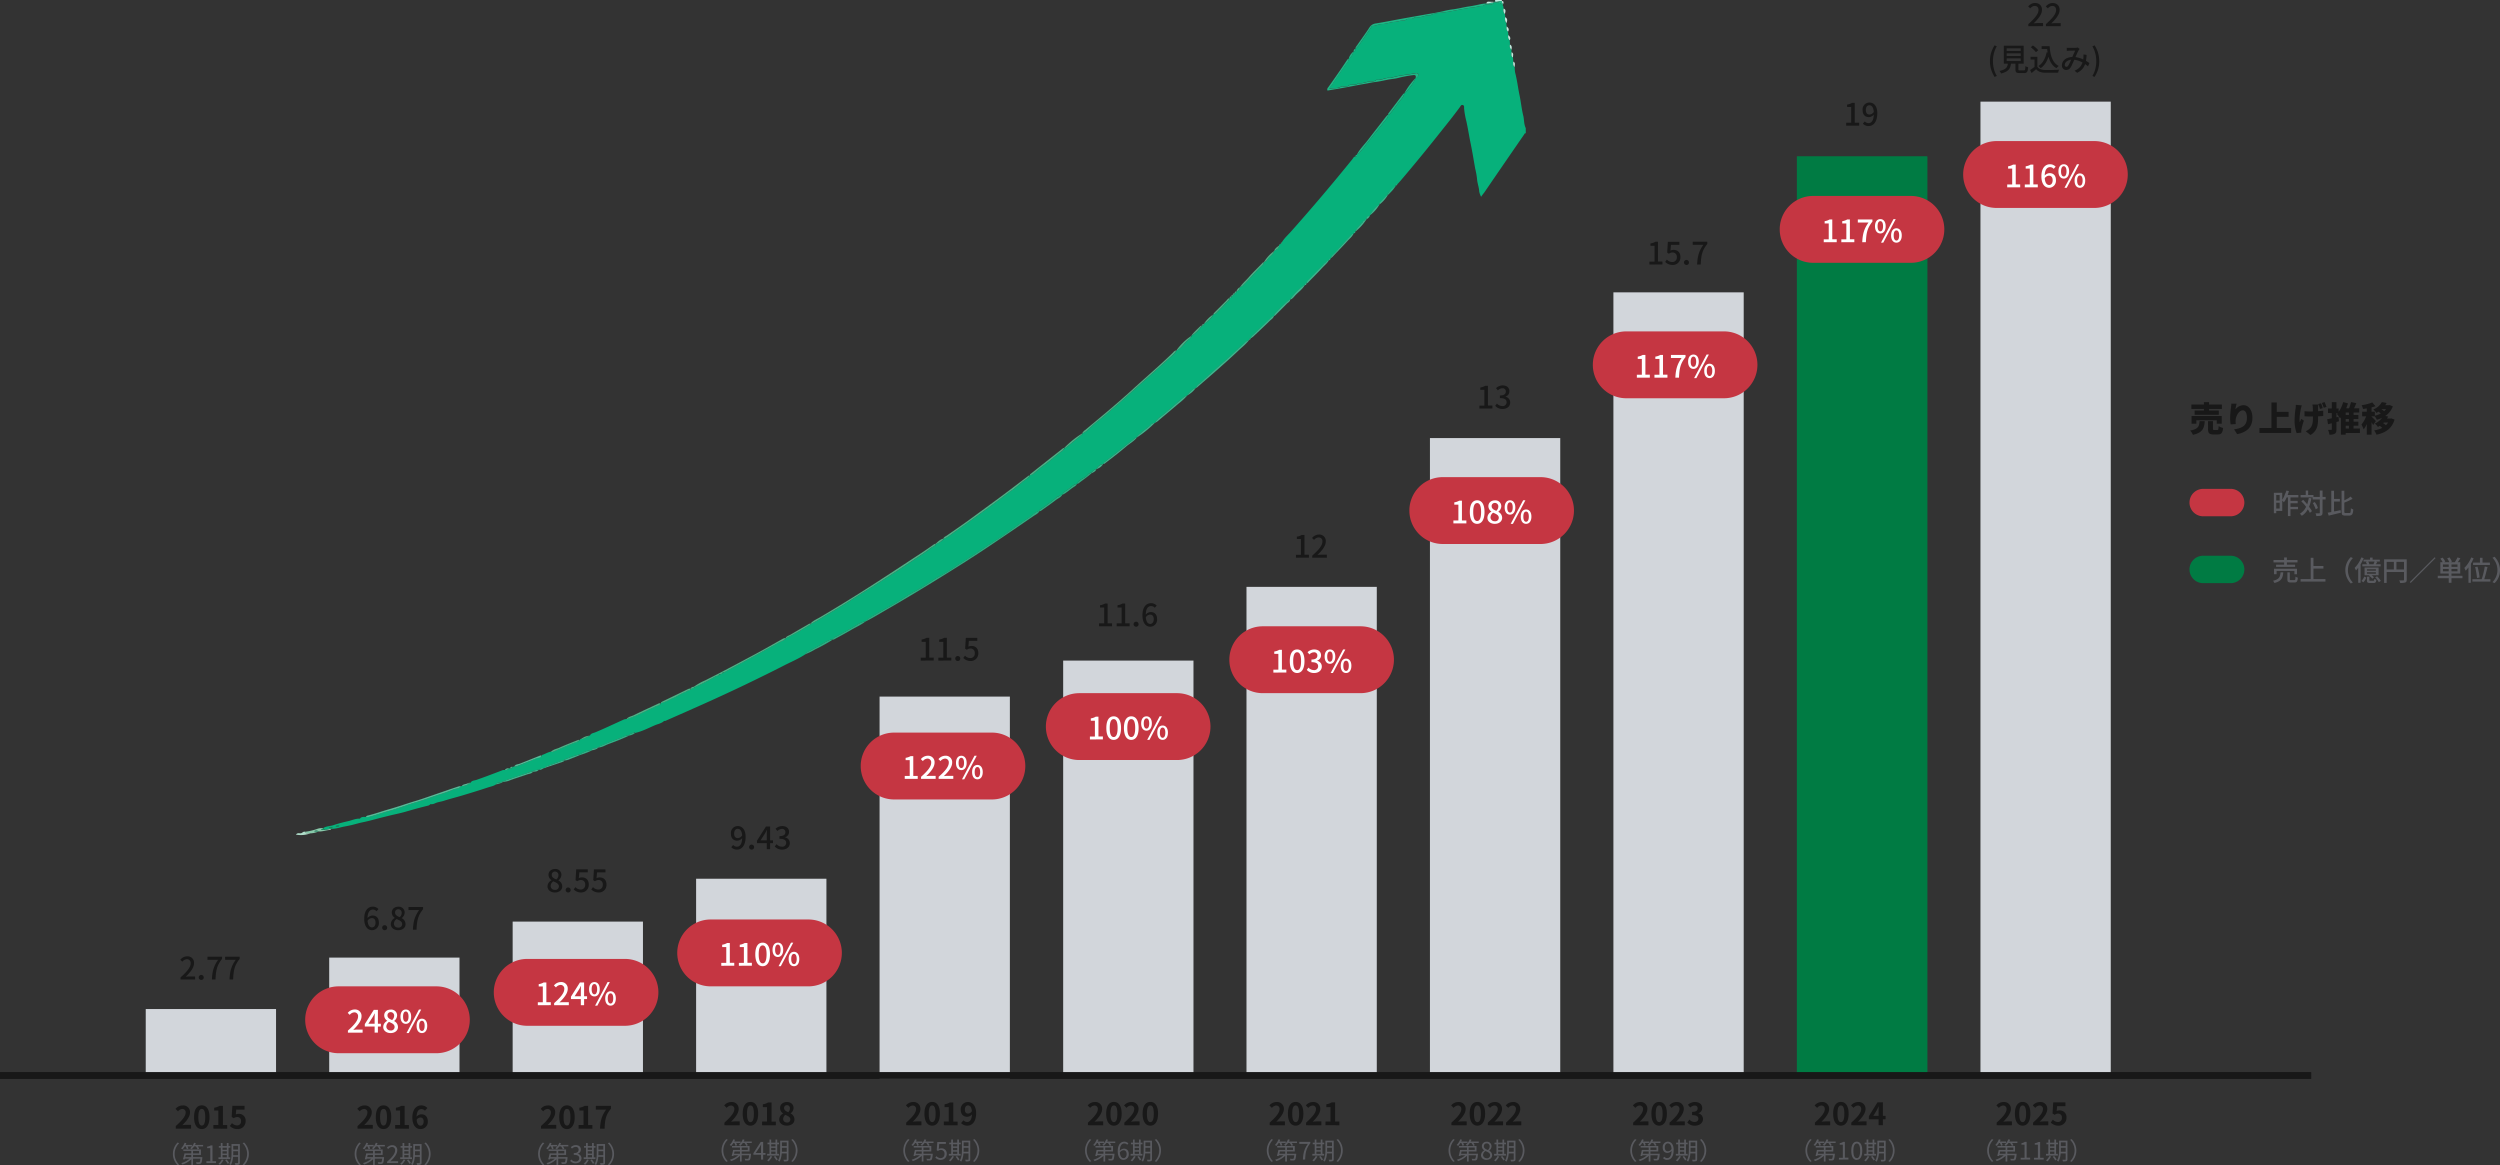 <svg xmlns="http://www.w3.org/2000/svg" viewBox="0 0 1458.1 679.62"><rect x="0" y="0" width="1458.1" height="679.62" fill="#333333" stroke="none"/><defs><style>.cls-1{fill:#d2d6db;}.cls-2{fill:#007b43;}.cls-3{fill:#181818;}.cls-4{fill:#c53642;}.cls-5{fill:#fff;}.cls-6{fill:#595a5f;}.cls-7{fill:#07b17b;}.cls-8{fill:#c1ecdf;}.cls-9{fill:#1fb786;}.cls-10{fill:#2bb183;}.cls-11{fill:#4bb387;}.cls-12{fill:#54be99;}.cls-13{fill:#3cb78e;}.cls-14{fill:#2fb388;}.cls-15{fill:#87c9aa;}.cls-16{fill:#35b68c;}.cls-17{fill:#afddc9;}.cls-18{fill:#0b9c63;}</style></defs><g id="Layer_2" data-name="Layer 2"><g id="Layer_1-2" data-name="Layer 1"><path class="cls-1" d="M161,588.51H85v40h76Z"></path><path class="cls-1" d="M268,558.51H192v70h76Z"></path><path class="cls-1" d="M375,537.51H299v91h76Z"></path><path class="cls-1" d="M482,512.51H406v116h76Z"></path><path class="cls-1" d="M589,406.28H513v223h76Z"></path><path class="cls-1" d="M696.08,385.28h-76v243h76Z"></path><path class="cls-1" d="M803,342.28H727v286h76Z"></path><path class="cls-1" d="M910,255.51H834v373h76Z"></path><path class="cls-1" d="M1017,170.51H941v458h76Z"></path><path class="cls-2" d="M1124,91.28h-76V628.51h76Z"></path><path class="cls-2" d="M1124.08,91.28h-76V628.51h76Z"></path><path class="cls-1" d="M1231.08,59.28h-76v569h76Z"></path><path class="cls-3" d="M962,154.28v-1.71H965v-9.22h-2.4V142a7.92,7.92,0,0,0,2.9-1H967v11.54h2.59v1.71Zm13.56.25a5.92,5.92,0,0,1-4.36-1.78l1-1.35a4.23,4.23,0,0,0,3.1,1.42A2.58,2.58,0,0,0,978,150a2.45,2.45,0,0,0-2.52-2.75,3.44,3.44,0,0,0-2.11.74l-1-.65.39-6.3h6.73v1.76h-4.91l-.3,3.39a3.65,3.65,0,0,1,1.81-.45c2.22,0,4,1.29,4,4.21A4.39,4.39,0,0,1,975.59,154.53Zm8.12,0a1.46,1.46,0,1,1,1.39-1.46A1.38,1.38,0,0,1,983.71,154.53Zm6.14-.25c.23-4.83,1.08-7.92,3.65-11.49h-6.22V141h8.51v1.26c-3.1,3.89-3.58,6.82-3.82,12Z"></path><path class="cls-3" d="M862.84,238.28v-1.71h2.92v-9.22h-2.39V226a7.86,7.86,0,0,0,2.89-1h1.57v11.54h2.59v1.71Zm13.55.25a5.5,5.5,0,0,1-4.32-1.84l1-1.33a4.27,4.27,0,0,0,3.13,1.46,2.22,2.22,0,0,0,2.51-2.2c0-1.47-.94-2.41-3.91-2.41v-1.55c2.59,0,3.46-1,3.46-2.3a1.83,1.83,0,0,0-2-1.91,3.74,3.74,0,0,0-2.63,1.24l-1.09-1.31a5.61,5.61,0,0,1,3.81-1.59c2.38,0,4,1.23,4,3.41a3.2,3.2,0,0,1-2.28,3.11v.09a3.37,3.37,0,0,1,2.73,3.33C880.83,237.12,878.83,238.53,876.39,238.53Z"></path><path class="cls-3" d="M755.84,325.28v-1.71h2.92v-9.22h-2.39V313a7.86,7.86,0,0,0,2.89-1h1.57v11.54h2.59v1.71Zm9.51,0v-1.21c3.93-3.46,5.93-6,5.93-8.21a2.14,2.14,0,0,0-2.24-2.41,3.6,3.6,0,0,0-2.61,1.46l-1.18-1.14a5.21,5.21,0,0,1,4-2,3.74,3.74,0,0,1,4,4c0,2.54-2,5.19-4.86,7.89a20.66,20.66,0,0,1,2.18-.15h3.31v1.77Z"></path><path class="cls-3" d="M641,365.28v-1.71H644v-9.22h-2.4V353a7.92,7.92,0,0,0,2.9-1H646v11.54h2.59v1.71Zm10.27,0v-1.71h2.91v-9.22h-2.39V353a8,8,0,0,0,2.9-1h1.56v11.54h2.6v1.71Zm11.41.25a1.46,1.46,0,1,1,1.39-1.46A1.38,1.38,0,0,1,662.71,365.53Zm8.21,0c-2.52,0-4.57-2.13-4.57-6.63,0-5.07,2.37-7.11,5-7.11a4.37,4.37,0,0,1,3.31,1.43l-1.13,1.26a2.85,2.85,0,0,0-2.07-1c-1.76,0-3.19,1.36-3.19,5.41,0,3.42,1,5,2.63,5,1.15,0,2.05-1.05,2.05-2.76s-.77-2.66-2.17-2.66a3.17,3.17,0,0,0-2.54,1.67l-.09-1.51a4,4,0,0,1,3-1.66c2.23,0,3.74,1.35,3.74,4.16A4.07,4.07,0,0,1,670.92,365.53Z"></path><path class="cls-3" d="M537,385.28v-1.71h2.92v-9.22h-2.4V373a7.92,7.92,0,0,0,2.9-1h1.57v11.54h2.59v1.71Zm10.27,0v-1.71h2.91v-9.22h-2.39V373a8,8,0,0,0,2.9-1h1.56v11.54h2.59v1.71Zm11.41.25a1.46,1.46,0,1,1,1.39-1.46A1.38,1.38,0,0,1,558.63,385.53Zm7.51,0a5.9,5.9,0,0,1-4.36-1.78l1-1.35a4.23,4.23,0,0,0,3.1,1.42,2.57,2.57,0,0,0,2.6-2.83,2.45,2.45,0,0,0-2.52-2.75,3.41,3.41,0,0,0-2.1.74l-1-.65.4-6.3H570v1.76h-4.91l-.31,3.39a3.72,3.72,0,0,1,1.82-.45c2.21,0,4,1.29,4,4.21A4.39,4.39,0,0,1,566.14,385.53Z"></path><path class="cls-3" d="M429.88,495.53a4.55,4.55,0,0,1-3.39-1.42l1.12-1.28a3,3,0,0,0,2.18,1c1.67,0,3.09-1.41,3.09-5.62,0-3.31-1-4.82-2.65-4.82-1.15,0-2.05,1-2.05,2.77s.78,2.65,2.16,2.65a3.1,3.1,0,0,0,2.54-1.68l.11,1.51a4,4,0,0,1-3,1.68c-2.21,0-3.7-1.39-3.7-4.16a4,4,0,0,1,4-4.36c2.54,0,4.59,2,4.59,6.41C434.81,493.42,432.43,495.53,429.88,495.53Zm8.57,0a1.46,1.46,0,1,1,1.38-1.46A1.39,1.39,0,0,1,438.45,495.53Zm8.76-.25v-8.64c0-.71.06-1.84.11-2.56h-.09c-.32.67-.68,1.37-1.06,2.05l-2.59,4h7.27v1.62h-9.36v-1.4l5.25-8.3h2.42v13.25Zm9,.25a5.5,5.5,0,0,1-4.32-1.84l1-1.33a4.24,4.24,0,0,0,3.13,1.46,2.22,2.22,0,0,0,2.5-2.2c0-1.47-.94-2.41-3.91-2.41v-1.55c2.6,0,3.46-1,3.46-2.3a1.83,1.83,0,0,0-2-1.91,3.72,3.72,0,0,0-2.63,1.24l-1.1-1.31a5.64,5.64,0,0,1,3.82-1.59c2.37,0,4.05,1.23,4.05,3.41a3.2,3.2,0,0,1-2.29,3.11v.09a3.38,3.38,0,0,1,2.74,3.33C460.65,494.12,458.65,495.53,456.2,495.53Z"></path><path class="cls-3" d="M323.65,520.53c-2.5,0-4.32-1.48-4.32-3.53a4.05,4.05,0,0,1,2.36-3.58v-.07a3.79,3.79,0,0,1-1.79-3.1c0-2.07,1.62-3.42,3.8-3.42a3.39,3.39,0,0,1,3.73,3.49,4.19,4.19,0,0,1-1.73,3.13v.09a3.86,3.86,0,0,1,2.23,3.51C327.93,519,326.2,520.53,323.65,520.53Zm.86-7.6a3.37,3.37,0,0,0,1.19-2.48,2,2,0,0,0-2-2.13,1.82,1.82,0,0,0-1.89,1.93C321.78,511.67,323,512.34,324.51,512.93Zm-.83,6.09a2.05,2.05,0,0,0,2.29-2c0-1.6-1.46-2.21-3.26-3a3.44,3.44,0,0,0-1.56,2.77A2.32,2.32,0,0,0,323.68,519Zm7.77,1.51a1.46,1.46,0,1,1,1.38-1.46A1.39,1.39,0,0,1,331.45,520.53Zm7.5,0a5.87,5.87,0,0,1-4.35-1.78l1-1.35a4.23,4.23,0,0,0,3.1,1.42,2.58,2.58,0,0,0,2.61-2.83,2.45,2.45,0,0,0-2.52-2.75,3.44,3.44,0,0,0-2.11.74l-1-.65.39-6.3h6.74v1.76h-4.92l-.3,3.39a3.65,3.65,0,0,1,1.81-.45c2.22,0,4,1.29,4,4.21A4.4,4.4,0,0,1,339,520.53Zm10.27,0a5.92,5.92,0,0,1-4.36-1.78l1-1.35a4.23,4.23,0,0,0,3.1,1.42,2.58,2.58,0,0,0,2.61-2.83,2.45,2.45,0,0,0-2.52-2.75A3.42,3.42,0,0,0,347,514l-1-.65.4-6.3h6.73v1.76h-4.91l-.31,3.39a3.72,3.72,0,0,1,1.82-.45c2.21,0,4,1.29,4,4.21A4.39,4.39,0,0,1,349.22,520.53Z"></path><path class="cls-3" d="M217,542.53c-2.52,0-4.57-2.13-4.57-6.63,0-5.07,2.37-7.11,5-7.11a4.4,4.4,0,0,1,3.31,1.43l-1.13,1.26a2.85,2.85,0,0,0-2.07-1c-1.77,0-3.19,1.36-3.19,5.41,0,3.42,1,5,2.63,5,1.15,0,2.05-1,2.05-2.76s-.77-2.66-2.18-2.66a3.17,3.17,0,0,0-2.53,1.67l-.09-1.51a4,4,0,0,1,3-1.66c2.24,0,3.75,1.35,3.75,4.16A4.07,4.07,0,0,1,217,542.53Zm7.42,0a1.46,1.46,0,1,1,1.39-1.46A1.39,1.39,0,0,1,224.45,542.53Zm7.83,0c-2.51,0-4.32-1.48-4.32-3.53a4.06,4.06,0,0,1,2.35-3.58v-.07a3.78,3.78,0,0,1-1.78-3.1c0-2.07,1.62-3.42,3.8-3.42a3.4,3.4,0,0,1,3.73,3.49,4.19,4.19,0,0,1-1.73,3.13v.09a3.86,3.86,0,0,1,2.23,3.51C236.56,541,234.83,542.53,232.28,542.53Zm.86-7.6a3.37,3.37,0,0,0,1.19-2.48,2,2,0,0,0-2-2.13,1.82,1.82,0,0,0-1.89,1.93C230.4,533.67,231.66,534.34,233.14,534.93Zm-.83,6.09a2.06,2.06,0,0,0,2.29-2c0-1.6-1.46-2.21-3.26-3a3.42,3.42,0,0,0-1.57,2.77A2.33,2.33,0,0,0,232.31,541Zm8.54,1.26c.23-4.83,1.08-7.92,3.65-11.49h-6.22V529h8.51v1.26c-3.1,3.89-3.58,6.82-3.82,12Z"></path><path class="cls-3" d="M105.28,571.28v-1.21c3.92-3.46,5.92-6,5.92-8.21a2.14,2.14,0,0,0-2.24-2.41,3.56,3.56,0,0,0-2.6,1.46l-1.19-1.14a5.21,5.21,0,0,1,4-2,3.74,3.74,0,0,1,4,4c0,2.54-2,5.19-4.86,7.89a20.66,20.66,0,0,1,2.18-.15h3.31v1.77Zm12.17.25a1.46,1.46,0,1,1,1.38-1.46A1.39,1.39,0,0,1,117.45,571.53Zm6.13-.25c.24-4.83,1.08-7.92,3.66-11.49H121V558h8.51v1.26c-3.09,3.89-3.58,6.82-3.81,12Zm10.27,0c.23-4.83,1.08-7.92,3.65-11.49h-6.22V558h8.51v1.26c-3.1,3.89-3.58,6.82-3.82,12Z"></path><path class="cls-3" d="M1348,625.28H0v4H1348Z"></path><path class="cls-4" d="M1057.5,114.28h57a19.5,19.5,0,0,1,19.5,19.5h0a19.5,19.5,0,0,1-19.5,19.5h-57a19.5,19.5,0,0,1-19.5-19.5h0A19.5,19.5,0,0,1,1057.5,114.28Z"></path><path class="cls-5" d="M1063.68,141.28v-1.71h2.91v-9.22h-2.39V129a8,8,0,0,0,2.9-1h1.56v11.54h2.59v1.71Zm10.26,0v-1.71h2.92v-9.22h-2.4V129a7.92,7.92,0,0,0,2.9-1h1.57v11.54h2.59v1.71Zm12.19,0c.24-4.83,1.08-7.92,3.66-11.49h-6.23V128h8.51v1.26c-3.09,3.89-3.58,6.82-3.81,12Zm10.56-5.12c-1.86,0-3.12-1.54-3.12-4.21s1.26-4.16,3.12-4.16,3.11,1.52,3.11,4.16S1098.54,136.16,1096.69,136.16Zm0-1.22c.92,0,1.58-.95,1.58-3s-.66-2.95-1.58-2.95-1.6.92-1.6,2.95S1095.75,134.94,1096.69,134.94Zm.39,6.59,7.28-13.74h1.31l-7.27,13.74Zm9,0c-1.85,0-3.11-1.53-3.11-4.21s1.26-4.18,3.11-4.18,3.1,1.53,3.1,4.18S1107.94,141.53,1106.1,141.53Zm0-1.23c.92,0,1.59-1,1.59-3s-.67-2.94-1.59-2.94-1.6.88-1.6,2.94S1105.17,140.3,1106.1,140.3Z"></path><path class="cls-4" d="M1164.5,82.28h57a19.5,19.5,0,0,1,19.5,19.5h0a19.5,19.5,0,0,1-19.5,19.5h-57a19.5,19.5,0,0,1-19.5-19.5h0A19.5,19.5,0,0,1,1164.5,82.28Z"></path><path class="cls-5" d="M1170.68,109.28v-1.71h2.91V98.35h-2.39V97a8,8,0,0,0,2.9-1h1.56v11.54h2.59v1.71Zm10.26,0v-1.71h2.92V98.35h-2.4V97a7.92,7.92,0,0,0,2.9-1h1.57v11.54h2.59v1.71Zm14.26.25c-2.52,0-4.57-2.13-4.57-6.63,0-5.07,2.38-7.11,5-7.11a4.4,4.4,0,0,1,3.31,1.43l-1.14,1.26a2.81,2.81,0,0,0-2.07-1c-1.76,0-3.18,1.36-3.18,5.41,0,3.42,1,5,2.63,5,1.15,0,2-1.05,2-2.76s-.78-2.66-2.18-2.66a3.19,3.19,0,0,0-2.54,1.67l-.09-1.51a4,4,0,0,1,3-1.66c2.23,0,3.74,1.35,3.74,4.16A4.06,4.06,0,0,1,1195.2,109.53Zm8.49-5.37c-1.86,0-3.12-1.54-3.12-4.21s1.26-4.16,3.12-4.16,3.11,1.52,3.11,4.16S1205.54,104.16,1203.69,104.16Zm0-1.22c.92,0,1.58-1,1.58-3s-.66-3-1.58-3-1.6.92-1.6,3S1202.75,102.94,1203.69,102.94Zm.39,6.59,7.28-13.74h1.31l-7.27,13.74Zm9,0c-1.85,0-3.11-1.53-3.11-4.21s1.26-4.18,3.11-4.18,3.1,1.53,3.1,4.18S1214.94,109.53,1213.1,109.53Zm0-1.23c.92,0,1.59-1,1.59-3s-.67-2.94-1.59-2.94-1.6.88-1.6,2.94S1212.17,108.3,1213.1,108.3Z"></path><path class="cls-4" d="M948.5,193.28h57a19.5,19.5,0,0,1,19.5,19.5h0a19.5,19.5,0,0,1-19.5,19.5h-57a19.5,19.5,0,0,1-19.5-19.5h0A19.5,19.5,0,0,1,948.5,193.28Z"></path><path class="cls-5" d="M954.68,220.28v-1.71h2.91v-9.22H955.2V208a8,8,0,0,0,2.9-1h1.56v11.54h2.59v1.71Zm10.26,0v-1.71h2.92v-9.22h-2.4V208a7.92,7.92,0,0,0,2.9-1h1.57v11.54h2.59v1.71Zm12.19,0c.24-4.83,1.08-7.92,3.66-11.49h-6.23V207h8.51v1.26c-3.09,3.89-3.58,6.82-3.81,12Zm10.56-5.12c-1.86,0-3.12-1.54-3.12-4.21s1.26-4.16,3.12-4.16,3.11,1.52,3.11,4.16S989.54,215.16,987.69,215.16Zm0-1.22c.91,0,1.58-.95,1.58-3s-.67-2.95-1.58-2.95-1.6.92-1.6,2.95S986.75,213.94,987.69,213.94Zm.39,6.59,7.27-13.74h1.32l-7.27,13.74Zm9,0c-1.85,0-3.11-1.53-3.11-4.21s1.26-4.18,3.11-4.18,3.1,1.53,3.1,4.18S998.94,220.53,997.1,220.53Zm0-1.23c.92,0,1.58-1,1.58-3s-.66-2.94-1.58-2.94-1.6.88-1.6,2.94S996.16,219.3,997.1,219.3Z"></path><path class="cls-4" d="M841.5,278.28h57a19.5,19.5,0,0,1,19.5,19.5h0a19.5,19.5,0,0,1-19.5,19.5h-57a19.5,19.5,0,0,1-19.5-19.5h0A19.5,19.5,0,0,1,841.5,278.28Z"></path><path class="cls-5" d="M847.68,305.28v-1.71h2.91v-9.22H848.2V293a8,8,0,0,0,2.9-1h1.56v11.54h2.59v1.71Zm13.86.25c-2.61,0-4.28-2.32-4.28-6.93s1.67-6.81,4.28-6.81,4.29,2.24,4.29,6.81S864.13,305.53,861.54,305.53Zm0-1.66c1.35,0,2.29-1.44,2.29-5.27s-.94-5.19-2.29-5.19-2.3,1.41-2.3,5.19S860.19,303.87,861.54,303.87Zm10.29,1.66c-2.51,0-4.32-1.48-4.32-3.53a4.06,4.06,0,0,1,2.35-3.58v-.07a3.78,3.78,0,0,1-1.78-3.1c0-2.07,1.62-3.42,3.8-3.42a3.4,3.4,0,0,1,3.73,3.49,4.19,4.19,0,0,1-1.73,3.13v.09a3.86,3.86,0,0,1,2.23,3.51C876.11,304,874.38,305.53,871.83,305.53Zm.86-7.6a3.37,3.37,0,0,0,1.19-2.48,2,2,0,0,0-2-2.13,1.82,1.82,0,0,0-1.89,1.93C870,296.67,871.21,297.34,872.69,297.93Zm-.83,6.09a2.06,2.06,0,0,0,2.29-2c0-1.6-1.46-2.21-3.26-3a3.42,3.42,0,0,0-1.57,2.77A2.33,2.33,0,0,0,871.86,304Zm8.83-3.86c-1.86,0-3.12-1.54-3.12-4.21s1.26-4.16,3.12-4.16,3.11,1.52,3.11,4.16S882.54,300.16,880.69,300.16Zm0-1.22c.91,0,1.58-.95,1.58-3s-.67-2.95-1.58-2.95-1.6.92-1.6,2.95S879.75,298.94,880.69,298.94Zm.39,6.59,7.27-13.74h1.32l-7.27,13.74Zm9,0c-1.85,0-3.11-1.53-3.11-4.21s1.26-4.18,3.11-4.18,3.1,1.53,3.1,4.18S891.94,305.53,890.1,305.53Zm0-1.23c.92,0,1.58-.95,1.58-3s-.66-2.94-1.58-2.94-1.6.88-1.6,2.94S889.16,304.3,890.1,304.3Z"></path><path class="cls-4" d="M736.5,365.28h57a19.5,19.5,0,0,1,19.5,19.5h0a19.5,19.5,0,0,1-19.5,19.5h-57a19.5,19.5,0,0,1-19.5-19.5h0A19.5,19.5,0,0,1,736.5,365.28Z"></path><path class="cls-5" d="M742.68,392.28v-1.71h2.91v-9.22H743.2V380a8,8,0,0,0,2.9-1h1.56v11.54h2.59v1.71Zm13.86.25c-2.61,0-4.28-2.32-4.28-6.93s1.67-6.81,4.28-6.81,4.29,2.24,4.29,6.81S759.13,392.53,756.54,392.53Zm0-1.66c1.35,0,2.29-1.44,2.29-5.27s-.94-5.19-2.29-5.19-2.3,1.41-2.3,5.19S755.19,390.87,756.54,390.87Zm9.94,1.66a5.5,5.5,0,0,1-4.32-1.84l1-1.33a4.26,4.26,0,0,0,3.13,1.46,2.22,2.22,0,0,0,2.5-2.2c0-1.47-.93-2.41-3.9-2.41v-1.55c2.59,0,3.45-1,3.45-2.3a1.82,1.82,0,0,0-2-1.91,3.74,3.74,0,0,0-2.63,1.24l-1.1-1.31a5.66,5.66,0,0,1,3.82-1.59c2.38,0,4.05,1.23,4.05,3.41a3.19,3.19,0,0,1-2.29,3.11v.09a3.38,3.38,0,0,1,2.74,3.33C770.93,391.12,768.93,392.53,766.48,392.53Zm9.21-5.37c-1.86,0-3.12-1.54-3.12-4.21s1.26-4.16,3.12-4.16,3.11,1.52,3.11,4.16S777.54,387.16,775.69,387.16Zm0-1.22c.91,0,1.58-.95,1.58-3s-.67-2.95-1.58-2.95-1.6.92-1.6,2.95S774.75,385.94,775.69,385.94Zm.39,6.59,7.27-13.74h1.32l-7.27,13.74Zm9,0c-1.85,0-3.11-1.53-3.11-4.21s1.26-4.18,3.11-4.18,3.1,1.53,3.1,4.18S786.94,392.53,785.1,392.53Zm0-1.23c.92,0,1.58-.95,1.58-3s-.66-2.94-1.58-2.94-1.6.88-1.6,2.94S784.16,391.3,785.1,391.3Z"></path><path class="cls-4" d="M629.5,404.28h57a19.5,19.5,0,0,1,19.5,19.5h0a19.5,19.5,0,0,1-19.5,19.5h-57a19.5,19.5,0,0,1-19.5-19.5h0A19.5,19.5,0,0,1,629.5,404.28Z"></path><path class="cls-5" d="M635.68,431.28v-1.71h2.91v-9.22H636.2V419a8,8,0,0,0,2.9-1h1.56v11.54h2.59v1.71Zm13.86.25c-2.61,0-4.28-2.32-4.28-6.93s1.67-6.81,4.28-6.81,4.29,2.24,4.29,6.81S652.13,431.53,649.54,431.53Zm0-1.66c1.35,0,2.29-1.44,2.29-5.27s-.94-5.19-2.29-5.19-2.3,1.41-2.3,5.19S648.19,429.87,649.54,429.87Zm10.27,1.66c-2.61,0-4.29-2.32-4.29-6.93s1.68-6.81,4.29-6.81,4.28,2.24,4.28,6.81S662.4,431.53,659.81,431.53Zm0-1.66c1.35,0,2.28-1.44,2.28-5.27s-.93-5.19-2.28-5.19-2.31,1.41-2.31,5.19S658.46,429.87,659.81,429.87Zm8.88-3.71c-1.86,0-3.12-1.54-3.12-4.21s1.26-4.16,3.12-4.16,3.11,1.52,3.11,4.16S670.54,426.16,668.69,426.16Zm0-1.22c.91,0,1.58-.95,1.58-3s-.67-2.95-1.58-2.95-1.6.92-1.6,2.95S667.75,424.94,668.69,424.94Zm.39,6.59,7.27-13.74h1.32l-7.27,13.74Zm9,0c-1.85,0-3.11-1.53-3.11-4.21s1.26-4.18,3.11-4.18,3.1,1.53,3.1,4.18S679.94,431.53,678.1,431.53Zm0-1.23c.92,0,1.58-.95,1.58-3s-.66-2.94-1.58-2.94-1.6.88-1.6,2.94S677.16,430.3,678.1,430.3Z"></path><path class="cls-4" d="M521.5,427.28h57a19.5,19.5,0,0,1,19.5,19.5h0a19.5,19.5,0,0,1-19.5,19.5h-57a19.5,19.5,0,0,1-19.5-19.5h0A19.5,19.5,0,0,1,521.5,427.28Z"></path><path class="cls-5" d="M527.68,454.28v-1.71h2.91v-9.22H528.2V442a8,8,0,0,0,2.9-1h1.56v11.54h2.59v1.71Zm9.51,0v-1.21c3.92-3.46,5.92-6,5.92-8.21a2.14,2.14,0,0,0-2.23-2.41,3.56,3.56,0,0,0-2.61,1.46l-1.19-1.14a5.21,5.21,0,0,1,4-2,3.74,3.74,0,0,1,4,4c0,2.54-2,5.19-4.86,7.89a20.66,20.66,0,0,1,2.18-.15h3.31v1.77Zm10.26,0v-1.21c3.93-3.46,5.92-6,5.92-8.21a2.14,2.14,0,0,0-2.23-2.41,3.58,3.58,0,0,0-2.61,1.46l-1.19-1.14a5.24,5.24,0,0,1,4-2,3.74,3.74,0,0,1,4,4c0,2.54-2,5.19-4.86,7.89a20.48,20.48,0,0,1,2.18-.15H556v1.77Zm13.24-5.12c-1.86,0-3.12-1.54-3.12-4.21s1.26-4.16,3.12-4.16,3.11,1.52,3.11,4.16S562.54,449.16,560.69,449.16Zm0-1.22c.91,0,1.58-.95,1.58-3s-.67-2.95-1.58-2.95-1.6.92-1.6,2.95S559.75,447.94,560.69,447.94Zm.39,6.59,7.27-13.74h1.32l-7.27,13.74Zm9,0c-1.85,0-3.11-1.53-3.11-4.21s1.26-4.18,3.11-4.18,3.1,1.53,3.1,4.18S571.94,454.53,570.1,454.53Zm0-1.23c.92,0,1.58-.95,1.58-3s-.66-2.94-1.58-2.94-1.6.88-1.6,2.94S569.16,453.3,570.1,453.3Z"></path><path class="cls-4" d="M414.5,536.28h57a19.5,19.5,0,0,1,19.5,19.5h0a19.5,19.5,0,0,1-19.5,19.5h-57a19.5,19.5,0,0,1-19.5-19.5h0A19.5,19.5,0,0,1,414.5,536.28Z"></path><path class="cls-5" d="M420.68,563.28v-1.71h2.91v-9.22H421.2V551a8,8,0,0,0,2.9-1h1.56v11.54h2.59v1.71Zm10.26,0v-1.71h2.92v-9.22h-2.4V551a7.92,7.92,0,0,0,2.9-1h1.57v11.54h2.59v1.71Zm13.87.25c-2.61,0-4.29-2.32-4.29-6.93s1.68-6.81,4.29-6.81,4.28,2.24,4.28,6.81S447.4,563.53,444.81,563.53Zm0-1.66c1.35,0,2.28-1.44,2.28-5.27s-.93-5.19-2.28-5.19-2.31,1.41-2.31,5.19S443.46,561.87,444.81,561.87Zm8.88-3.71c-1.86,0-3.12-1.54-3.12-4.21s1.26-4.16,3.12-4.16,3.11,1.52,3.11,4.16S455.54,558.16,453.69,558.16Zm0-1.22c.92,0,1.58-1,1.58-3s-.66-3-1.58-3-1.61.92-1.61,3S452.75,556.94,453.69,556.94Zm.39,6.59,7.28-13.74h1.31l-7.27,13.74Zm9,0c-1.85,0-3.11-1.53-3.11-4.21s1.26-4.18,3.11-4.18,3.1,1.53,3.1,4.18S464.94,563.53,463.1,563.53Zm0-1.23c.92,0,1.58-.95,1.58-3s-.66-2.94-1.58-2.94-1.6.88-1.6,2.94S462.17,562.3,463.1,562.3Z"></path><path class="cls-4" d="M307.5,559.28h57a19.5,19.5,0,0,1,19.5,19.5h0a19.5,19.5,0,0,1-19.5,19.5h-57a19.5,19.5,0,0,1-19.5-19.5h0A19.5,19.5,0,0,1,307.5,559.28Z"></path><path class="cls-5" d="M313.68,586.28v-1.71h2.91v-9.22H314.2V574a8,8,0,0,0,2.9-1h1.56v11.54h2.59v1.71Zm9.51,0v-1.21c3.92-3.46,5.92-6,5.92-8.21a2.14,2.14,0,0,0-2.23-2.41,3.56,3.56,0,0,0-2.61,1.46l-1.19-1.14a5.21,5.21,0,0,1,4.05-2,3.74,3.74,0,0,1,4,4c0,2.54-2.05,5.19-4.86,7.89a20.66,20.66,0,0,1,2.18-.15h3.31v1.77Zm15.57,0v-8.64c0-.71.06-1.84.11-2.56h-.09c-.32.67-.68,1.37-1.06,2l-2.59,4h7.27v1.62H333v-1.4l5.25-8.3h2.42v13.25Zm7.93-5.12c-1.86,0-3.12-1.54-3.12-4.21s1.26-4.16,3.12-4.16,3.11,1.52,3.11,4.16S348.54,581.16,346.69,581.16Zm0-1.22c.92,0,1.58-1,1.58-3s-.66-3-1.58-3-1.61.92-1.61,3S345.75,579.94,346.69,579.94Zm.39,6.59,7.28-13.74h1.31l-7.27,13.74Zm9,0c-1.85,0-3.11-1.53-3.11-4.21s1.26-4.18,3.11-4.18,3.1,1.53,3.1,4.18S357.94,586.53,356.1,586.53Zm0-1.23c.92,0,1.58-.95,1.58-3s-.66-2.94-1.58-2.94-1.6.88-1.6,2.94S355.17,585.3,356.1,585.3Z"></path><path class="cls-4" d="M197.5,575.28h57a19.5,19.5,0,0,1,19.5,19.5h0a19.5,19.5,0,0,1-19.5,19.5h-57a19.5,19.5,0,0,1-19.5-19.5h0A19.5,19.5,0,0,1,197.5,575.28Z"></path><path class="cls-5" d="M202.92,602.28v-1.21c3.92-3.46,5.92-6,5.92-8.21a2.14,2.14,0,0,0-2.23-2.41,3.58,3.58,0,0,0-2.61,1.46l-1.19-1.14a5.21,5.21,0,0,1,4.05-2,3.74,3.74,0,0,1,4,4c0,2.54-2.05,5.19-4.86,7.89a20.48,20.48,0,0,1,2.18-.15h3.31v1.77Zm15.58,0v-8.64c0-.71.05-1.84.1-2.56h-.09c-.32.67-.68,1.37-1.06,2l-2.59,4h7.27v1.62h-9.36v-1.4L218,589h2.41v13.25Zm9.33.25c-2.51,0-4.32-1.48-4.32-3.53a4.06,4.06,0,0,1,2.35-3.58v-.07a3.78,3.78,0,0,1-1.78-3.1c0-2.07,1.62-3.42,3.8-3.42a3.4,3.4,0,0,1,3.73,3.49,4.19,4.19,0,0,1-1.73,3.13v.09a3.86,3.86,0,0,1,2.23,3.51C232.11,601,230.38,602.53,227.83,602.53Zm.86-7.6a3.37,3.37,0,0,0,1.19-2.48,2,2,0,0,0-2-2.13,1.82,1.82,0,0,0-1.89,1.93C226,593.67,227.21,594.34,228.69,594.93Zm-.83,6.09a2.06,2.06,0,0,0,2.29-2c0-1.6-1.46-2.21-3.26-3a3.42,3.42,0,0,0-1.57,2.77A2.33,2.33,0,0,0,227.86,601Zm8.83-3.86c-1.86,0-3.12-1.54-3.12-4.21s1.26-4.16,3.12-4.16,3.11,1.52,3.11,4.16S238.54,597.16,236.69,597.16Zm0-1.22c.91,0,1.58-1,1.58-3s-.67-3-1.58-3-1.6.92-1.6,3S235.75,595.94,236.69,595.94Zm.39,6.59,7.27-13.74h1.32l-7.27,13.74Zm9,0c-1.85,0-3.11-1.53-3.11-4.21s1.26-4.18,3.11-4.18,3.1,1.53,3.1,4.18S247.94,602.53,246.1,602.53Zm0-1.23c.92,0,1.58-.95,1.58-3s-.66-2.94-1.58-2.94-1.6.88-1.6,2.94S245.16,601.3,246.1,601.3Z"></path><path class="cls-3" d="M102.52,658.28v-1.52c3.64-3.25,5.76-5.76,5.76-7.81a1.9,1.9,0,0,0-2-2.16,3.42,3.42,0,0,0-2.45,1.39l-1.45-1.44a5.36,5.36,0,0,1,4.24-2,3.9,3.9,0,0,1,4.2,4.09c0,2.43-2,5-4.45,7.4a20.8,20.8,0,0,1,2.18-.17h2.88v2.24Zm15.17.25c-2.72,0-4.51-2.36-4.51-7s1.79-6.84,4.51-6.84,4.5,2.25,4.5,6.84S120.39,658.53,117.69,658.53Zm0-2.07c1.16,0,2-1.15,2-4.9s-.84-4.8-2-4.8-2,1.08-2,4.8S116.54,656.46,117.69,656.46Zm6.77,1.82v-2.15h2.88v-8.42h-2.43v-1.64A8.69,8.69,0,0,0,128,645h2v11.17h2.51v2.15Zm14.13.25a6.13,6.13,0,0,1-4.52-1.82l1.24-1.67a4.13,4.13,0,0,0,2.92,1.35,2.23,2.23,0,0,0,2.35-2.47,2.15,2.15,0,0,0-2.23-2.41,3.23,3.23,0,0,0-2,.7l-1.22-.79.38-6.46h7.12v2.21h-4.84l-.25,2.83a3.58,3.58,0,0,1,1.6-.36,3.86,3.86,0,0,1,4.11,4.23A4.51,4.51,0,0,1,138.59,658.53Z"></path><path class="cls-6" d="M100.85,673a9.25,9.25,0,0,1,2.78-6.65l.84.43a8.73,8.73,0,0,0,0,12.45l-.84.43A9.27,9.27,0,0,1,100.85,673Zm7.28-.3h8v-1.41h-9.21v-.88h10.25v3.19h-9Zm-.53,0h1c-.25,1.19-.6,2.65-.88,3.57l-1-.15A32.08,32.08,0,0,0,107.6,672.66Zm.15,2.19h9.43v.91h-9.71Zm9.17,0H118a3.62,3.62,0,0,1,0,.43c-.18,2-.38,2.81-.73,3.16a1.19,1.19,0,0,1-.89.34,17,17,0,0,1-1.77,0,2.64,2.64,0,0,0-.29-1,13.87,13.87,0,0,0,1.6.08.65.65,0,0,0,.49-.12c.25-.23.41-1,.57-2.77Zm-5.34-4.26h1v8.81h-1Zm-.27,4.54.82.37a13.22,13.22,0,0,1-5.74,3.67,4.85,4.85,0,0,0-.67-.84A12.41,12.41,0,0,0,111.31,675.13Zm-3.91-7.4h4.52v.86H107.4Zm5.4,0h5.66v.86H112.8Zm-5.11-1.27,1,.25a11,11,0,0,1-2.24,3.61,7.53,7.53,0,0,0-.86-.56A8.86,8.86,0,0,0,107.69,666.46Zm5.52,0,1,.25a9.6,9.6,0,0,1-2.42,3.56,5.3,5.3,0,0,0-.88-.62A7.23,7.23,0,0,0,113.21,666.46Zm-5,1.93.89-.32a10.4,10.4,0,0,1,.78,1.81l-.92.36A9,9,0,0,0,108.18,668.39Zm5.86,0,.88-.32a9.42,9.42,0,0,1,1.22,1.84l-.92.38A7.48,7.48,0,0,0,114,668.38Zm6.31,9.9v-1.07h2.28v-7.64H120.8v-.83a5.64,5.64,0,0,0,2.13-.73h1v9.2H126v1.07Zm15.07-11.06h3.9v1h-3.9Zm0,3.22h3.9v.93h-3.9Zm0,3.26h3.93v.95h-3.93Zm3.43-6.48h1v10.85c0,.6-.14.92-.54,1.09a6.22,6.22,0,0,1-2.09.19,3.45,3.45,0,0,0-.32-1c.74,0,1.44,0,1.65,0s.28-.07.28-.28Zm-3.85,0h1v5.08c0,2.15-.16,5.18-1.43,7.17a3.11,3.11,0,0,0-.84-.61c1.18-1.87,1.28-4.53,1.28-6.56Zm-7.39,1.17h6.7v.93h-6.7Zm1.65,2.17h3.54v.86h-3.54Zm0,2.23h3.55v.84h-3.55ZM127.42,675h6.88V676h-6.88Zm1.37-8.36h1v8.74h-1Zm3.51,0h1v8.74h-1Zm-2.94,9.61,1,.28a10.26,10.26,0,0,1-2.09,2.84,6.2,6.2,0,0,0-.85-.62A7.1,7.1,0,0,0,129.36,676.29Zm2,.43.81-.43a11.68,11.68,0,0,1,1.48,2.07l-.85.5A13.16,13.16,0,0,0,131.38,676.72ZM145.14,673a9.28,9.28,0,0,1-2.79,6.66l-.84-.43a8.71,8.71,0,0,0,0-12.45l.84-.43A9.26,9.26,0,0,1,145.14,673Z"></path><path class="cls-3" d="M208.52,658.28v-1.52c3.64-3.25,5.76-5.76,5.76-7.81a1.9,1.9,0,0,0-2-2.16,3.42,3.42,0,0,0-2.45,1.39l-1.45-1.44a5.36,5.36,0,0,1,4.24-2,3.9,3.9,0,0,1,4.2,4.09c0,2.43-2,5-4.45,7.4a20.8,20.8,0,0,1,2.18-.17h2.88v2.24Zm15.17.25c-2.71,0-4.51-2.36-4.51-7s1.8-6.84,4.51-6.84,4.5,2.25,4.5,6.84S226.39,658.53,223.69,658.53Zm0-2.07c1.16,0,2-1.15,2-4.9s-.84-4.8-2-4.8-2,1.08-2,4.8S222.54,656.46,223.69,656.46Zm6.77,1.82v-2.15h2.88v-8.42h-2.43v-1.64A8.69,8.69,0,0,0,234,645h2v11.17h2.51v2.15Zm14.83.25c-2.52,0-4.79-2-4.79-6.73,0-4.95,2.46-7.08,5.16-7.08a4.88,4.88,0,0,1,3.62,1.51l-1.42,1.57a2.91,2.91,0,0,0-2-.95c-1.62,0-2.9,1.24-2.9,4.95,0,3.45,1,4.73,2.32,4.73,1,0,1.8-.83,1.8-2.45s-.76-2.3-1.89-2.3a2.67,2.67,0,0,0-2.25,1.49l-.11-1.8a3.83,3.83,0,0,1,2.85-1.56c2.23,0,3.83,1.31,3.83,4.17A4.19,4.19,0,0,1,245.29,658.53Z"></path><path class="cls-6" d="M206.85,673a9.25,9.25,0,0,1,2.78-6.65l.84.43a8.71,8.71,0,0,0,0,12.45l-.84.43A9.27,9.27,0,0,1,206.85,673Zm7.28-.3h8v-1.41h-9.21v-.88h10.25v3.19h-9Zm-.53,0h1.05c-.26,1.19-.61,2.65-.89,3.57l-1-.15A34.67,34.67,0,0,0,213.6,672.66Zm.15,2.19h9.43v.91h-9.71Zm9.17,0H224a3.62,3.62,0,0,1,0,.43c-.18,2-.38,2.81-.73,3.16a1.19,1.19,0,0,1-.89.34,17,17,0,0,1-1.77,0,2.84,2.84,0,0,0-.29-1,13.81,13.81,0,0,0,1.59.08.67.67,0,0,0,.5-.12c.25-.23.41-1,.57-2.77Zm-5.33-4.26h1v8.81h-1Zm-.29,4.54.83.37a13.22,13.22,0,0,1-5.74,3.67,4.85,4.85,0,0,0-.67-.84A12.32,12.32,0,0,0,217.3,675.13Zm-3.9-7.4h4.52v.86H213.4Zm5.4,0h5.66v.86H218.8Zm-5.11-1.27,1,.25a11,11,0,0,1-2.24,3.61,7.53,7.53,0,0,0-.86-.56A8.86,8.86,0,0,0,213.69,666.46Zm5.52,0,1,.25a9.6,9.6,0,0,1-2.42,3.56,5.3,5.3,0,0,0-.88-.62A7.23,7.23,0,0,0,219.21,666.46Zm-5,1.93.89-.32a10.4,10.4,0,0,1,.78,1.81l-.92.36A8.45,8.45,0,0,0,214.18,668.39Zm5.86,0,.88-.32a8.91,8.91,0,0,1,1.21,1.84l-.9.38A8.16,8.16,0,0,0,220,668.38Zm5.69,9.9v-.75c3.22-2.81,4.69-4.87,4.69-6.62a1.8,1.8,0,0,0-1.87-2,3,3,0,0,0-2.15,1.19l-.74-.72a4,4,0,0,1,3-1.51,2.8,2.8,0,0,1,3,3c0,2-1.61,4.14-4,6.42.55,0,1.16-.1,1.68-.1h2.84v1.1Zm15.69-11.06h3.9v1h-3.9Zm0,3.22h3.9v.93h-3.9Zm0,3.26h3.93v.95h-3.93Zm3.43-6.48h1v10.85c0,.6-.14.92-.54,1.09a6.22,6.22,0,0,1-2.09.19,3.45,3.45,0,0,0-.32-1c.74,0,1.44,0,1.65,0s.28-.07.28-.28Zm-3.85,0h1v5.08c0,2.15-.16,5.18-1.43,7.17a3.11,3.11,0,0,0-.84-.61c1.18-1.87,1.28-4.53,1.28-6.56Zm-7.39,1.17h6.7v.93h-6.7Zm1.65,2.17h3.54v.86h-3.54Zm0,2.23h3.55v.84h-3.55ZM233.41,675h6.89V676h-6.89Zm1.38-8.36h1v8.74h-1Zm3.51,0h1v8.74h-1Zm-2.94,9.61,1,.28a10.26,10.26,0,0,1-2.09,2.84,6.2,6.2,0,0,0-.85-.62A7.1,7.1,0,0,0,235.36,676.29Zm2,.43.81-.43a11.68,11.68,0,0,1,1.48,2.07l-.85.5A13.16,13.16,0,0,0,237.38,676.72ZM251.14,673a9.28,9.28,0,0,1-2.79,6.66l-.84-.43a8.71,8.71,0,0,0,0-12.45l.84-.43A9.26,9.26,0,0,1,251.14,673Z"></path><path class="cls-3" d="M315.52,658.28v-1.52c3.64-3.25,5.76-5.76,5.76-7.81a1.9,1.9,0,0,0-2-2.16,3.42,3.42,0,0,0-2.45,1.39l-1.45-1.44a5.36,5.36,0,0,1,4.24-2,3.9,3.9,0,0,1,4.2,4.09c0,2.43-2,5-4.45,7.4a20.8,20.8,0,0,1,2.18-.17h2.88v2.24Zm15.17.25c-2.71,0-4.52-2.36-4.52-7s1.81-6.84,4.52-6.84,4.5,2.25,4.5,6.84S333.39,658.53,330.69,658.53Zm0-2.07c1.16,0,2-1.15,2-4.9s-.84-4.8-2-4.8-2,1.08-2,4.8S329.54,656.46,330.69,656.46Zm6.77,1.82v-2.15h2.88v-8.42h-2.43v-1.64A8.69,8.69,0,0,0,341,645h2v11.17h2.51v2.15Zm12.49,0c.25-4.61,1-7.58,3.56-11.11h-6V645h8.84v1.6c-3.1,3.78-3.5,6.51-3.73,11.72Z"></path><path class="cls-6" d="M313.85,673a9.25,9.25,0,0,1,2.78-6.65l.84.43a8.73,8.73,0,0,0,0,12.45l-.84.43A9.27,9.27,0,0,1,313.85,673Zm7.28-.3h8v-1.41h-9.21v-.88h10.25v3.19h-9Zm-.53,0h1c-.25,1.19-.6,2.65-.88,3.57l-1-.15A32.08,32.08,0,0,0,320.6,672.66Zm.15,2.19h9.43v.91h-9.71Zm9.17,0H331a3.62,3.62,0,0,1,0,.43c-.18,2-.38,2.81-.73,3.16a1.19,1.19,0,0,1-.89.34,17,17,0,0,1-1.77,0,2.84,2.84,0,0,0-.29-1,13.87,13.87,0,0,0,1.6.08.65.65,0,0,0,.49-.12c.25-.23.42-1,.57-2.77Zm-5.34-4.26h1v8.81h-1Zm-.28,4.54.83.37a13.22,13.22,0,0,1-5.74,3.67,4.85,4.85,0,0,0-.67-.84A12.32,12.32,0,0,0,324.3,675.13Zm-3.9-7.4h4.52v.86H320.4Zm5.4,0h5.66v.86H325.8Zm-5.11-1.27,1,.25a11,11,0,0,1-2.24,3.61,7.53,7.53,0,0,0-.86-.56A8.86,8.86,0,0,0,320.69,666.46Zm5.52,0,1,.25a9.6,9.6,0,0,1-2.42,3.56,5.3,5.3,0,0,0-.88-.62A7.23,7.23,0,0,0,326.21,666.46Zm-5,1.93.89-.32a10.4,10.4,0,0,1,.78,1.81l-.93.36A7.92,7.92,0,0,0,321.18,668.39Zm5.86,0,.88-.32a9.42,9.42,0,0,1,1.22,1.84l-.91.38A8.16,8.16,0,0,0,327,668.38Zm8.76,10.09a4.2,4.2,0,0,1-3.28-1.41l.65-.84a3.37,3.37,0,0,0,2.54,1.19,1.9,1.9,0,0,0,2.09-1.92c0-1.23-.82-2-3.19-2v-1c2.11,0,2.83-.84,2.83-2a1.56,1.56,0,0,0-1.73-1.62,3,3,0,0,0-2.12,1l-.69-.83a4.15,4.15,0,0,1,2.86-1.22c1.72,0,3,.94,3,2.58a2.52,2.52,0,0,1-1.82,2.46v.06a2.66,2.66,0,0,1,2.18,2.62C339.1,677.37,337.63,678.47,335.8,678.47Zm12.62-11.25h3.9v1h-3.9Zm0,3.22h3.9v.93h-3.9Zm0,3.26h3.93v.95h-3.93Zm3.43-6.48h1v10.85c0,.6-.14.92-.54,1.09a6.19,6.19,0,0,1-2.09.19,3.45,3.45,0,0,0-.32-1c.74,0,1.44,0,1.65,0s.28-.07.28-.28Zm-3.85,0h1v5.08c0,2.15-.16,5.18-1.43,7.17a3.11,3.11,0,0,0-.84-.61c1.18-1.87,1.28-4.53,1.28-6.56Zm-7.39,1.17h6.7v.93h-6.7Zm1.65,2.17h3.54v.86h-3.54Zm0,2.23h3.55v.84h-3.55ZM340.42,675h6.88V676h-6.88Zm1.37-8.36h1v8.74h-1Zm3.51,0h1v8.74h-1Zm-2.94,9.61,1,.28a10.26,10.26,0,0,1-2.09,2.84,6.2,6.2,0,0,0-.85-.62A7.1,7.1,0,0,0,342.36,676.29Zm2,.43.81-.43a12.21,12.21,0,0,1,1.48,2.07l-.85.5A13.16,13.16,0,0,0,344.38,676.72ZM358.14,673a9.28,9.28,0,0,1-2.79,6.66l-.84-.43a8.71,8.71,0,0,0,0-12.45l.84-.43A9.26,9.26,0,0,1,358.14,673Z"></path><path class="cls-3" d="M422.52,656.28v-1.52c3.64-3.25,5.76-5.76,5.76-7.81a1.9,1.9,0,0,0-2-2.16,3.42,3.42,0,0,0-2.45,1.39l-1.45-1.44a5.36,5.36,0,0,1,4.24-2,3.9,3.9,0,0,1,4.2,4.09c0,2.43-2,5-4.45,7.4a20.8,20.8,0,0,1,2.18-.17h2.88v2.24Zm15.17.25c-2.71,0-4.52-2.36-4.52-7s1.81-6.84,4.52-6.84,4.5,2.25,4.5,6.84S440.39,656.53,437.69,656.53Zm0-2.07c1.16,0,2-1.15,2-4.9s-.84-4.8-2-4.8-2,1.08-2,4.8S436.54,654.46,437.69,654.46Zm6.77,1.82v-2.15h2.88v-8.42h-2.43v-1.64A8.69,8.69,0,0,0,448,643h2v11.17h2.51v2.15Zm14.45.25c-2.56,0-4.45-1.46-4.45-3.55a3.9,3.9,0,0,1,2.27-3.49v-.07a3.87,3.87,0,0,1-1.76-3.17c0-2.14,1.71-3.51,4-3.51s3.87,1.4,3.87,3.53a4,4,0,0,1-1.71,3.06v.09a3.85,3.85,0,0,1,2.23,3.56C463.39,655,461.59,656.53,458.91,656.53Zm.85-7.85a3.21,3.21,0,0,0,.95-2.23,1.7,1.7,0,0,0-1.76-1.86,1.56,1.56,0,0,0-1.64,1.66C457.31,647.49,458.35,648.12,459.76,648.68Zm-.8,6a1.74,1.74,0,0,0,2-1.79c0-1.38-1.24-1.94-2.95-2.66a3.17,3.17,0,0,0-1.24,2.47A2,2,0,0,0,459,654.66Z"></path><path class="cls-6" d="M420.85,671a9.25,9.25,0,0,1,2.78-6.65l.84.43a8.73,8.73,0,0,0,0,12.45l-.84.43A9.27,9.27,0,0,1,420.85,671Zm7.28-.3h8v-1.41h-9.21v-.88h10.25v3.19h-9Zm-.53,0h1c-.25,1.19-.6,2.65-.88,3.57l-1-.15A32.08,32.08,0,0,0,427.6,670.66Zm.15,2.19h9.43v.91h-9.71Zm9.17,0H438a3.62,3.62,0,0,1,0,.43c-.18,2-.38,2.81-.73,3.16a1.19,1.19,0,0,1-.89.34,17,17,0,0,1-1.77,0,2.84,2.84,0,0,0-.29-1,13.87,13.87,0,0,0,1.6.08.65.65,0,0,0,.49-.12c.25-.23.42-1,.57-2.77Zm-5.34-4.26h1v8.81h-1Zm-.28,4.54.83.37a13.22,13.22,0,0,1-5.74,3.67,4.85,4.85,0,0,0-.67-.84A12.32,12.32,0,0,0,431.3,673.13Zm-3.9-7.4h4.52v.86H427.4Zm5.4,0h5.66v.86H432.8Zm-5.11-1.27,1,.25a11,11,0,0,1-2.24,3.61,7.53,7.53,0,0,0-.86-.56A8.86,8.86,0,0,0,427.69,664.46Zm5.52,0,1,.25a9.6,9.6,0,0,1-2.42,3.56,5.3,5.3,0,0,0-.88-.62A7.23,7.23,0,0,0,433.21,664.46Zm-5,1.93.89-.32a10.4,10.4,0,0,1,.78,1.81l-.93.36A7.92,7.92,0,0,0,428.18,666.39Zm5.86,0,.88-.32a9.42,9.42,0,0,1,1.22,1.84l-.91.38A8.16,8.16,0,0,0,434,666.38Zm9.82,9.9v-7c0-.52,0-1.34.09-1.88h-.07c-.26.51-.53,1-.81,1.53l-2.34,3.5h5.71v1h-7.06v-.84l4.27-6.6h1.42v10.27Zm11.56-11.06h3.9v1h-3.9Zm0,3.22h3.9v.93h-3.9Zm0,3.26h3.93v.95h-3.93Zm3.43-6.48h1v10.85c0,.6-.14.92-.54,1.09a6.19,6.19,0,0,1-2.09.19,3.45,3.45,0,0,0-.32-1c.74,0,1.44,0,1.65,0s.28-.07.28-.28Zm-3.85,0h1v5.08c0,2.15-.16,5.18-1.43,7.17a3.11,3.11,0,0,0-.84-.61c1.18-1.87,1.28-4.53,1.28-6.56Zm-7.39,1.17h6.7v.93h-6.7Zm1.65,2.17h3.54v.86h-3.54Zm0,2.23h3.55v.84h-3.55ZM447.42,673h6.88V674h-6.88Zm1.37-8.36h1v8.74h-1Zm3.51,0h1v8.74h-1Zm-2.94,9.61,1,.28a10.26,10.26,0,0,1-2.09,2.84,6.2,6.2,0,0,0-.85-.62A7.1,7.1,0,0,0,449.36,674.29Zm2,.43.81-.43a12.21,12.21,0,0,1,1.48,2.07l-.85.5A13.16,13.16,0,0,0,451.38,674.72ZM465.14,671a9.28,9.28,0,0,1-2.79,6.66l-.84-.43a8.71,8.71,0,0,0,0-12.45l.84-.43A9.26,9.26,0,0,1,465.14,671Z"></path><path class="cls-3" d="M528.52,656.28v-1.52c3.64-3.25,5.76-5.76,5.76-7.81a1.9,1.9,0,0,0-2-2.16,3.42,3.42,0,0,0-2.45,1.39l-1.45-1.44a5.36,5.36,0,0,1,4.24-2,3.9,3.9,0,0,1,4.2,4.09c0,2.43-2,5-4.45,7.4a20.8,20.8,0,0,1,2.18-.17h2.88v2.24Zm15.17.25c-2.72,0-4.52-2.36-4.52-7s1.8-6.84,4.52-6.84,4.5,2.25,4.5,6.84S546.39,656.53,543.69,656.53Zm0-2.07c1.15,0,2-1.15,2-4.9s-.85-4.8-2-4.8-2,1.08-2,4.8S542.54,654.46,543.69,654.46Zm6.77,1.82v-2.15h2.88v-8.42h-2.43v-1.64A8.69,8.69,0,0,0,554,643h2v11.17h2.51v2.15Zm13.75.25a5,5,0,0,1-3.68-1.51l1.41-1.61a3,3,0,0,0,2.1,1c1.57,0,2.85-1.26,2.85-5.08,0-3.4-1-4.61-2.32-4.61-1,0-1.82.81-1.82,2.47s.76,2.3,1.89,2.3a2.62,2.62,0,0,0,2.23-1.51l.15,1.8a3.86,3.86,0,0,1-2.87,1.58c-2.23,0-3.81-1.35-3.81-4.17a4.16,4.16,0,0,1,4.17-4.45c2.54,0,4.81,2,4.81,6.59C569.32,654.35,566.85,656.53,564.21,656.53Z"></path><path class="cls-6" d="M526.85,671a9.25,9.25,0,0,1,2.78-6.65l.84.43a8.71,8.71,0,0,0,0,12.45l-.84.43A9.27,9.27,0,0,1,526.85,671Zm7.28-.3h8v-1.41h-9.21v-.88h10.25v3.19h-9Zm-.54,0h1.06c-.26,1.19-.61,2.65-.89,3.57l-1-.15A29.91,29.91,0,0,0,533.59,670.66Zm.16,2.19h9.43v.91h-9.71Zm9.17,0H544a3.62,3.62,0,0,1,0,.43c-.18,2-.38,2.81-.73,3.16a1.19,1.19,0,0,1-.89.34,17,17,0,0,1-1.77,0,2.64,2.64,0,0,0-.29-1,13.81,13.81,0,0,0,1.59.08c.24,0,.38,0,.49-.12s.43-1,.58-2.77Zm-5.33-4.26h1v8.81h-1Zm-.29,4.54.83.37a13.22,13.22,0,0,1-5.74,3.67,4.85,4.85,0,0,0-.67-.84A12.32,12.32,0,0,0,537.3,673.13Zm-3.9-7.4h4.52v.86H533.4Zm5.4,0h5.66v.86H538.8Zm-5.11-1.27,1,.25a11,11,0,0,1-2.24,3.61,7.53,7.53,0,0,0-.86-.56A8.86,8.86,0,0,0,533.69,664.46Zm5.52,0,1,.25a9.6,9.6,0,0,1-2.42,3.56,5.3,5.3,0,0,0-.88-.62A7.23,7.23,0,0,0,539.21,664.46Zm-5,1.93.89-.32a10.4,10.4,0,0,1,.78,1.81l-.93.36A7.92,7.92,0,0,0,534.18,666.39Zm5.85,0,.89-.32a9.42,9.42,0,0,1,1.22,1.84l-.92.38A7.26,7.26,0,0,0,540,666.38Zm8.74,10.09a4.39,4.39,0,0,1-3.28-1.37l.65-.84a3.31,3.31,0,0,0,2.51,1.15,2.22,2.22,0,0,0,2.18-2.42,2.09,2.09,0,0,0-2.11-2.36,2.8,2.8,0,0,0-1.71.62l-.69-.43.32-4.81h5v1.1h-3.88l-.26,3a3,3,0,0,1,1.54-.4,2.93,2.93,0,0,1,3.09,3.27A3.35,3.35,0,0,1,548.77,676.47Zm12.65-11.25h3.9v1h-3.9Zm0,3.22h3.9v.93h-3.9Zm0,3.26h3.93v.95h-3.93Zm3.43-6.48h1v10.85c0,.6-.14.92-.54,1.09a6.19,6.19,0,0,1-2.09.19,3.45,3.45,0,0,0-.32-1c.74,0,1.44,0,1.65,0s.28-.07.28-.28Zm-3.85,0h1v5.08c0,2.15-.16,5.18-1.43,7.17a3.23,3.23,0,0,0-.83-.61c1.17-1.87,1.27-4.53,1.27-6.56Zm-7.39,1.17h6.7v.93h-6.7Zm1.65,2.17h3.54v.86h-3.54Zm0,2.23h3.55v.84h-3.55ZM553.41,673h6.89V674h-6.89Zm1.38-8.36h1v8.74h-1Zm3.51,0h1v8.74h-1Zm-2.94,9.61,1,.28a10.26,10.26,0,0,1-2.09,2.84,6.2,6.2,0,0,0-.85-.62A7.1,7.1,0,0,0,555.36,674.29Zm2,.43.81-.43a12.21,12.21,0,0,1,1.48,2.07l-.85.5A13.16,13.16,0,0,0,557.38,674.72ZM571.14,671a9.28,9.28,0,0,1-2.79,6.66l-.84-.43a8.71,8.71,0,0,0,0-12.45l.84-.43A9.26,9.26,0,0,1,571.14,671Z"></path><path class="cls-3" d="M634.52,656.28v-1.52c3.64-3.25,5.76-5.76,5.76-7.81a1.9,1.9,0,0,0-2-2.16,3.42,3.42,0,0,0-2.45,1.39l-1.45-1.44a5.36,5.36,0,0,1,4.24-2,3.9,3.9,0,0,1,4.2,4.09c0,2.43-2,5-4.45,7.4a20.8,20.8,0,0,1,2.18-.17h2.88v2.24Zm15.17.25c-2.72,0-4.52-2.36-4.52-7s1.8-6.84,4.52-6.84,4.5,2.25,4.5,6.84S652.39,656.53,649.69,656.53Zm0-2.07c1.15,0,2-1.15,2-4.9s-.85-4.8-2-4.8-2,1.08-2,4.8S648.54,654.46,649.69,654.46Zm6.07,1.82v-1.52c3.63-3.25,5.76-5.76,5.76-7.81a1.9,1.9,0,0,0-2-2.16,3.4,3.4,0,0,0-2.45,1.39l-1.46-1.44a5.36,5.36,0,0,1,4.25-2,3.9,3.9,0,0,1,4.19,4.09c0,2.43-2,5-4.44,7.4a20.41,20.41,0,0,1,2.17-.17h2.88v2.24Zm15.17.25c-2.72,0-4.52-2.36-4.52-7s1.8-6.84,4.52-6.84,4.5,2.25,4.5,6.84S673.63,656.53,670.93,656.53Zm0-2.07c1.15,0,2-1.15,2-4.9s-.84-4.8-2-4.8-2,1.08-2,4.8S669.78,654.46,670.93,654.46Z"></path><path class="cls-6" d="M632.85,671a9.25,9.25,0,0,1,2.78-6.65l.84.43a8.71,8.71,0,0,0,0,12.45l-.84.43A9.27,9.27,0,0,1,632.85,671Zm7.28-.3h8v-1.41h-9.21v-.88h10.25v3.19h-9Zm-.54,0h1.06c-.26,1.19-.61,2.65-.89,3.57l-1-.15A29.91,29.91,0,0,0,639.59,670.66Zm.16,2.19h9.43v.91h-9.71Zm9.17,0H650a3.62,3.62,0,0,1,0,.43c-.18,2-.38,2.81-.73,3.16a1.19,1.19,0,0,1-.89.34,17,17,0,0,1-1.77,0,2.64,2.64,0,0,0-.29-1,13.81,13.81,0,0,0,1.59.08c.24,0,.38,0,.49-.12s.43-1,.58-2.77Zm-5.33-4.26h1v8.81h-1Zm-.29,4.54.83.37a13.22,13.22,0,0,1-5.74,3.67,4.85,4.85,0,0,0-.67-.84A12.32,12.32,0,0,0,643.3,673.13Zm-3.9-7.4h4.52v.86H639.4Zm5.4,0h5.66v.86H644.8Zm-5.11-1.27,1,.25a11,11,0,0,1-2.24,3.61,7.53,7.53,0,0,0-.86-.56A8.86,8.86,0,0,0,639.69,664.46Zm5.52,0,1,.25a9.6,9.6,0,0,1-2.42,3.56,5.3,5.3,0,0,0-.88-.62A7.23,7.23,0,0,0,645.21,664.46Zm-5,1.93.89-.32a10.4,10.4,0,0,1,.78,1.81l-.93.36A7.92,7.92,0,0,0,640.18,666.39Zm5.85,0,.89-.32a9.42,9.42,0,0,1,1.22,1.84l-.92.38A7.26,7.26,0,0,0,646,666.38Zm9.3,10.09c-2,0-3.44-1.69-3.44-5.08,0-4,1.8-5.56,3.79-5.56a3.2,3.2,0,0,1,2.41,1l-.71.79a2.19,2.19,0,0,0-1.64-.77c-1.45,0-2.65,1.13-2.65,4.49,0,2.63.8,4.07,2.24,4.07,1,0,1.74-.93,1.74-2.32s-.62-2.28-1.85-2.28a2.74,2.74,0,0,0-2.17,1.41l0-1a3.21,3.21,0,0,1,2.4-1.33c1.74,0,2.86,1.06,2.86,3.22A3.09,3.09,0,0,1,655.33,676.47Zm12.09-11.25h3.9v1h-3.9Zm0,3.22h3.9v.93h-3.9Zm0,3.26h3.93v.95h-3.93Zm3.43-6.48h1v10.85c0,.6-.14.92-.54,1.09a6.19,6.19,0,0,1-2.09.19,3.45,3.45,0,0,0-.32-1c.74,0,1.44,0,1.65,0s.28-.07.28-.28Zm-3.85,0h1v5.08c0,2.15-.16,5.18-1.43,7.17a3.23,3.23,0,0,0-.83-.61c1.17-1.87,1.27-4.53,1.27-6.56Zm-7.39,1.17h6.7v.93h-6.7Zm1.65,2.17h3.54v.86h-3.54Zm0,2.23h3.55v.84h-3.55ZM659.41,673h6.89V674h-6.89Zm1.38-8.36h1v8.74h-1Zm3.51,0h1v8.74h-1Zm-2.94,9.61,1,.28a10.26,10.26,0,0,1-2.09,2.84,6.2,6.2,0,0,0-.85-.62A7.1,7.1,0,0,0,661.36,674.29Zm2,.43.81-.43a12.21,12.21,0,0,1,1.48,2.07l-.85.5A13.16,13.16,0,0,0,663.38,674.72ZM677.14,671a9.28,9.28,0,0,1-2.79,6.66l-.84-.43a8.71,8.71,0,0,0,0-12.45l.84-.43A9.26,9.26,0,0,1,677.14,671Z"></path><path class="cls-3" d="M740.52,656.28v-1.52c3.64-3.25,5.76-5.76,5.76-7.81a1.9,1.9,0,0,0-2-2.16,3.42,3.42,0,0,0-2.45,1.39l-1.45-1.44a5.36,5.36,0,0,1,4.24-2,3.9,3.9,0,0,1,4.2,4.09c0,2.43-2,5-4.45,7.4a20.8,20.8,0,0,1,2.18-.17h2.88v2.24Zm15.17.25c-2.72,0-4.52-2.36-4.52-7s1.8-6.84,4.52-6.84,4.5,2.25,4.5,6.84S758.39,656.53,755.69,656.53Zm0-2.07c1.15,0,2-1.15,2-4.9s-.85-4.8-2-4.8-2,1.08-2,4.8S754.54,654.46,755.69,654.46Zm6.07,1.82v-1.52c3.63-3.25,5.76-5.76,5.76-7.81a1.9,1.9,0,0,0-2-2.16,3.4,3.4,0,0,0-2.45,1.39l-1.46-1.44a5.36,5.36,0,0,1,4.25-2,3.9,3.9,0,0,1,4.19,4.09c0,2.43-2,5-4.44,7.4a20.41,20.41,0,0,1,2.17-.17h2.88v2.24Zm11.32,0v-2.15H776v-8.42h-2.43v-1.64a8.69,8.69,0,0,0,3.11-1.11h2v11.17h2.5v2.15Z"></path><path class="cls-6" d="M738.85,671a9.25,9.25,0,0,1,2.78-6.65l.84.43a8.71,8.71,0,0,0,0,12.45l-.84.43A9.27,9.27,0,0,1,738.85,671Zm7.28-.3h8v-1.41h-9.21v-.88h10.25v3.19h-9Zm-.54,0h1.06c-.26,1.19-.61,2.65-.89,3.57l-1-.15A29.91,29.91,0,0,0,745.59,670.66Zm.16,2.19h9.43v.91h-9.71Zm9.17,0H756a3.62,3.62,0,0,1,0,.43c-.18,2-.38,2.81-.73,3.16a1.19,1.19,0,0,1-.89.34,17,17,0,0,1-1.77,0,2.64,2.64,0,0,0-.29-1,13.81,13.81,0,0,0,1.59.08c.24,0,.38,0,.49-.12s.43-1,.58-2.77Zm-5.33-4.26h1v8.81h-1Zm-.29,4.54.83.37a13.22,13.22,0,0,1-5.74,3.67,4.85,4.85,0,0,0-.67-.84A12.32,12.32,0,0,0,749.3,673.13Zm-3.9-7.4h4.52v.86H745.4Zm5.4,0h5.66v.86H750.8Zm-5.11-1.27,1,.25a11,11,0,0,1-2.24,3.61,7.53,7.53,0,0,0-.86-.56A8.86,8.86,0,0,0,745.69,664.46Zm5.52,0,1,.25a9.6,9.6,0,0,1-2.42,3.56,5.3,5.3,0,0,0-.88-.62A7.23,7.23,0,0,0,751.21,664.46Zm-5,1.93.89-.32a10.4,10.4,0,0,1,.78,1.81l-.93.36A7.92,7.92,0,0,0,746.18,666.39Zm5.85,0,.89-.32a9.42,9.42,0,0,1,1.22,1.84l-.92.38A7.26,7.26,0,0,0,752,666.38Zm7.85,9.9c.18-3.88.88-6.37,2.89-9.17h-5V666h6.42v.77c-2.41,3.1-2.85,5.49-3,9.5Zm13.54-11.06h3.9v1h-3.9Zm0,3.22h3.9v.93h-3.9Zm0,3.26h3.93v.95h-3.93Zm3.43-6.48h1v10.85c0,.6-.14.92-.54,1.09a6.19,6.19,0,0,1-2.09.19,3.45,3.45,0,0,0-.32-1c.74,0,1.44,0,1.65,0s.28-.07.28-.28Zm-3.85,0h1v5.08c0,2.15-.16,5.18-1.43,7.17a3.23,3.23,0,0,0-.83-.61c1.17-1.87,1.27-4.53,1.27-6.56Zm-7.39,1.17h6.7v.93h-6.7Zm1.65,2.17h3.54v.86h-3.54Zm0,2.23h3.55v.84h-3.55ZM765.41,673h6.89V674h-6.89Zm1.38-8.36h1v8.74h-1Zm3.51,0h1v8.74h-1Zm-2.94,9.61,1,.28a10.26,10.26,0,0,1-2.09,2.84,6.2,6.2,0,0,0-.85-.62A7.1,7.1,0,0,0,767.36,674.29Zm2,.43.81-.43a12.21,12.21,0,0,1,1.48,2.07l-.85.5A13.16,13.16,0,0,0,769.38,674.72ZM783.14,671a9.28,9.28,0,0,1-2.79,6.66l-.84-.43a8.71,8.71,0,0,0,0-12.45l.84-.43A9.26,9.26,0,0,1,783.14,671Z"></path><path class="cls-3" d="M846.52,656.28v-1.52c3.64-3.25,5.76-5.76,5.76-7.81a1.9,1.9,0,0,0-2-2.16,3.42,3.42,0,0,0-2.45,1.39l-1.45-1.44a5.36,5.36,0,0,1,4.24-2,3.9,3.9,0,0,1,4.2,4.09c0,2.43-2,5-4.45,7.4a20.8,20.8,0,0,1,2.18-.17h2.88v2.24Zm15.17.25c-2.72,0-4.52-2.36-4.52-7s1.8-6.84,4.52-6.84,4.5,2.25,4.5,6.84S864.39,656.53,861.69,656.53Zm0-2.07c1.15,0,2-1.15,2-4.9s-.85-4.8-2-4.8-2,1.08-2,4.8S860.54,654.46,861.69,654.46Zm6.07,1.82v-1.52c3.63-3.25,5.76-5.76,5.76-7.81a1.9,1.9,0,0,0-2-2.16,3.4,3.4,0,0,0-2.45,1.39l-1.46-1.44a5.36,5.36,0,0,1,4.25-2,3.9,3.9,0,0,1,4.19,4.09c0,2.43-2,5-4.44,7.4a20.41,20.41,0,0,1,2.17-.17h2.88v2.24Zm10.61,0v-1.52c3.64-3.25,5.76-5.76,5.76-7.81a1.9,1.9,0,0,0-2-2.16,3.38,3.38,0,0,0-2.44,1.39l-1.46-1.44a5.36,5.36,0,0,1,4.24-2,3.9,3.9,0,0,1,4.2,4.09c0,2.43-2,5-4.45,7.4a20.8,20.8,0,0,1,2.18-.17h2.88v2.24Z"></path><path class="cls-6" d="M844.85,671a9.25,9.25,0,0,1,2.78-6.65l.84.43a8.71,8.71,0,0,0,0,12.45l-.84.43A9.27,9.27,0,0,1,844.85,671Zm7.28-.3h8v-1.41h-9.21v-.88h10.25v3.19h-9Zm-.54,0h1.06c-.26,1.19-.61,2.65-.89,3.57l-1-.15A29.91,29.91,0,0,0,851.59,670.66Zm.16,2.19h9.43v.91h-9.71Zm9.17,0H862a3.62,3.62,0,0,1,0,.43c-.18,2-.38,2.81-.73,3.16a1.19,1.19,0,0,1-.89.34,17,17,0,0,1-1.77,0,2.64,2.64,0,0,0-.29-1,13.81,13.81,0,0,0,1.59.08c.24,0,.38,0,.49-.12s.43-1,.58-2.77Zm-5.33-4.26h1v8.81h-1Zm-.29,4.54.83.37a13.22,13.22,0,0,1-5.74,3.67,4.85,4.85,0,0,0-.67-.84A12.32,12.32,0,0,0,855.3,673.13Zm-3.9-7.4h4.52v.86H851.4Zm5.4,0h5.66v.86H856.8Zm-5.11-1.27,1,.25a11,11,0,0,1-2.24,3.61,7.53,7.53,0,0,0-.86-.56A8.86,8.86,0,0,0,851.69,664.46Zm5.52,0,1,.25a9.6,9.6,0,0,1-2.42,3.56,5.3,5.3,0,0,0-.88-.62A7.23,7.23,0,0,0,857.21,664.46Zm-5,1.93.89-.32a10.4,10.4,0,0,1,.78,1.81l-.93.36A7.92,7.92,0,0,0,852.18,666.39Zm5.85,0,.89-.32a9.42,9.42,0,0,1,1.22,1.84l-.92.38A7.26,7.26,0,0,0,858,666.38Zm9,10.09c-1.89,0-3.27-1.15-3.27-2.73a3.29,3.29,0,0,1,1.89-2.84v-.06a2.87,2.87,0,0,1-1.4-2.38,2.62,2.62,0,0,1,2.83-2.59,2.59,2.59,0,0,1,2.81,2.69,3.37,3.37,0,0,1-1.37,2.48v.07a3,3,0,0,1,1.73,2.7C870.24,675.31,868.94,676.47,867,676.47Zm.7-5.75a2.78,2.78,0,0,0,1.07-2.09,1.7,1.7,0,0,0-1.75-1.82,1.58,1.58,0,0,0-1.63,1.65C865.41,669.7,866.52,670.24,867.72,670.72Zm-.67,4.79a1.77,1.77,0,0,0,2-1.74c0-1.37-1.26-1.89-2.7-2.48a2.78,2.78,0,0,0-1.41,2.33A2,2,0,0,0,867.05,675.51Zm12.37-10.29h3.9v1h-3.9Zm0,3.22h3.9v.93h-3.9Zm0,3.26h3.93v.95h-3.93Zm3.43-6.48h1v10.85c0,.6-.14.92-.54,1.09a6.19,6.19,0,0,1-2.09.19,3.45,3.45,0,0,0-.32-1c.74,0,1.44,0,1.65,0s.28-.07.28-.28Zm-3.85,0h1v5.08c0,2.15-.16,5.18-1.43,7.17a3.23,3.23,0,0,0-.83-.61c1.17-1.87,1.27-4.53,1.27-6.56Zm-7.39,1.17h6.7v.93h-6.7Zm1.65,2.17h3.54v.86h-3.54Zm0,2.23h3.55v.84h-3.55ZM871.41,673h6.89V674h-6.89Zm1.38-8.36h1v8.74h-1Zm3.51,0h1v8.74h-1Zm-2.94,9.61,1,.28a10.26,10.26,0,0,1-2.09,2.84,6.2,6.2,0,0,0-.85-.62A7.1,7.1,0,0,0,873.36,674.29Zm2,.43.81-.43a12.21,12.21,0,0,1,1.48,2.07l-.85.5A13.16,13.16,0,0,0,875.38,674.72ZM889.14,671a9.28,9.28,0,0,1-2.79,6.66l-.84-.43a8.71,8.71,0,0,0,0-12.45l.84-.43A9.26,9.26,0,0,1,889.14,671Z"></path><path class="cls-3" d="M952.52,656.28v-1.52c3.64-3.25,5.76-5.76,5.76-7.81a1.9,1.9,0,0,0-2-2.16,3.42,3.42,0,0,0-2.45,1.39l-1.45-1.44a5.36,5.36,0,0,1,4.24-2,3.9,3.9,0,0,1,4.2,4.09c0,2.43-2,5-4.45,7.4a20.8,20.8,0,0,1,2.18-.17h2.88v2.24Zm15.17.25c-2.72,0-4.52-2.36-4.52-7s1.8-6.84,4.52-6.84,4.5,2.25,4.5,6.84S970.39,656.53,967.69,656.53Zm0-2.07c1.15,0,2-1.15,2-4.9s-.85-4.8-2-4.8-2,1.08-2,4.8S966.54,654.46,967.69,654.46Zm6.07,1.82v-1.52c3.63-3.25,5.76-5.76,5.76-7.81a1.9,1.9,0,0,0-2-2.16,3.4,3.4,0,0,0-2.45,1.39l-1.46-1.44a5.36,5.36,0,0,1,4.25-2,3.9,3.9,0,0,1,4.19,4.09c0,2.43-2,5-4.44,7.4a20.41,20.41,0,0,1,2.17-.17h2.88v2.24Zm14.77.25a5.58,5.58,0,0,1-4.46-1.86l1.26-1.67a4.21,4.21,0,0,0,2.95,1.39c1.37,0,2.29-.69,2.29-1.88s-.78-2.12-3.68-2.12v-1.91c2.45,0,3.24-.83,3.24-2a1.59,1.59,0,0,0-1.78-1.68,3.64,3.64,0,0,0-2.52,1.19l-1.35-1.64a6,6,0,0,1,4-1.62c2.57,0,4.32,1.26,4.32,3.55a3.11,3.11,0,0,1-2.21,3v.09a3.35,3.35,0,0,1,2.66,3.3C993.23,655.12,991.09,656.53,988.53,656.53Z"></path><path class="cls-6" d="M950.85,671a9.25,9.25,0,0,1,2.78-6.65l.84.43a8.71,8.71,0,0,0,0,12.45l-.84.43A9.27,9.27,0,0,1,950.85,671Zm7.28-.3h8v-1.41h-9.21v-.88h10.25v3.19h-9Zm-.54,0h1.06c-.26,1.19-.61,2.65-.89,3.57l-1-.15A29.91,29.91,0,0,0,957.59,670.66Zm.16,2.19h9.43v.91h-9.71Zm9.17,0H968a3.62,3.62,0,0,1,0,.43c-.18,2-.38,2.81-.73,3.16a1.19,1.19,0,0,1-.89.34,17,17,0,0,1-1.77,0,2.64,2.64,0,0,0-.29-1,13.81,13.81,0,0,0,1.59.08c.24,0,.38,0,.49-.12s.43-1,.58-2.77Zm-5.33-4.26h1v8.81h-1Zm-.29,4.54.83.37a13.22,13.22,0,0,1-5.74,3.67,4.85,4.85,0,0,0-.67-.84A12.32,12.32,0,0,0,961.3,673.13Zm-3.9-7.4h4.52v.86H957.4Zm5.4,0h5.66v.86H962.8Zm-5.11-1.27,1,.25a11,11,0,0,1-2.24,3.61,7.53,7.53,0,0,0-.86-.56A8.86,8.86,0,0,0,957.69,664.46Zm5.52,0,1,.25a9.6,9.6,0,0,1-2.42,3.56,5.3,5.3,0,0,0-.88-.62A7.23,7.23,0,0,0,963.21,664.46Zm-5,1.93.89-.32a10.4,10.4,0,0,1,.78,1.81l-.93.36A7.92,7.92,0,0,0,958.18,666.39Zm5.85,0,.89-.32a9.42,9.42,0,0,1,1.22,1.84l-.92.38A7.26,7.26,0,0,0,964,666.38Zm8.36,10.09a3.3,3.3,0,0,1-2.48-1.05l.72-.81a2.28,2.28,0,0,0,1.72.8c1.37,0,2.56-1.19,2.56-4.71,0-2.52-.8-3.87-2.24-3.87-1,0-1.73.92-1.73,2.33s.61,2.29,1.83,2.29a2.7,2.7,0,0,0,2.16-1.43l.07,1a3.29,3.29,0,0,1-2.44,1.34c-1.72,0-2.83-1.09-2.83-3.22a3.09,3.09,0,0,1,2.94-3.33c2,0,3.45,1.61,3.45,4.87C976.12,674.88,974.33,676.47,972.39,676.47Zm13-11.25h3.9v1h-3.9Zm0,3.22h3.9v.93h-3.9Zm0,3.26h3.93v.95h-3.93Zm3.43-6.48h1v10.85c0,.6-.14.92-.54,1.09a6.19,6.19,0,0,1-2.09.19,3.45,3.45,0,0,0-.32-1c.74,0,1.44,0,1.65,0s.28-.07.28-.28Zm-3.85,0h1v5.08c0,2.15-.16,5.18-1.43,7.17a3.23,3.23,0,0,0-.83-.61c1.17-1.87,1.27-4.53,1.27-6.56Zm-7.39,1.17h6.7v.93h-6.7Zm1.65,2.17h3.54v.86h-3.54Zm0,2.23h3.55v.84h-3.55ZM977.41,673h6.89V674h-6.89Zm1.38-8.36h1v8.74h-1Zm3.51,0h1v8.74h-1Zm-2.94,9.61,1,.28a10.26,10.26,0,0,1-2.09,2.84,6.2,6.2,0,0,0-.85-.62A7.1,7.1,0,0,0,979.36,674.29Zm2,.43.81-.43a12.21,12.21,0,0,1,1.48,2.07l-.85.5A13.16,13.16,0,0,0,981.38,674.72ZM995.14,671a9.28,9.28,0,0,1-2.79,6.66l-.84-.43a8.71,8.71,0,0,0,0-12.45l.84-.43A9.26,9.26,0,0,1,995.14,671Z"></path><path class="cls-3" d="M1058.52,656.28v-1.52c3.64-3.25,5.76-5.76,5.76-7.81a1.9,1.9,0,0,0-2-2.16,3.42,3.42,0,0,0-2.45,1.39l-1.45-1.44a5.36,5.36,0,0,1,4.24-2,3.9,3.9,0,0,1,4.2,4.09c0,2.43-2,5-4.45,7.4a20.8,20.8,0,0,1,2.18-.17h2.88v2.24Zm15.17.25c-2.72,0-4.52-2.36-4.52-7s1.8-6.84,4.52-6.84,4.5,2.25,4.5,6.84S1076.39,656.53,1073.69,656.53Zm0-2.07c1.15,0,2-1.15,2-4.9s-.85-4.8-2-4.8-2,1.08-2,4.8S1072.54,654.46,1073.69,654.46Zm6.07,1.82v-1.52c3.63-3.25,5.76-5.76,5.76-7.81a1.9,1.9,0,0,0-2-2.16,3.4,3.4,0,0,0-2.45,1.39l-1.46-1.44a5.36,5.36,0,0,1,4.25-2,3.9,3.9,0,0,1,4.19,4.09c0,2.43-2,5-4.44,7.4a20.41,20.41,0,0,1,2.17-.17h2.88v2.24Zm15.91,0v-8.19c0-.78.07-2,.1-2.78h-.07c-.34.72-.7,1.46-1.08,2.18l-2,3.31h7.15v2H1090V651l5-8.06h3.18v13.32Z"></path><path class="cls-6" d="M1053,671a9.26,9.26,0,0,1,2.79-6.65l.84.43a8.71,8.71,0,0,0,0,12.45l-.84.43A9.28,9.28,0,0,1,1053,671Zm7.28-.3h8v-1.41H1059v-.88h10.24v3.19h-9Zm-.53,0h1c-.25,1.19-.6,2.65-.88,3.57l-1-.15A29.85,29.85,0,0,0,1059.71,670.66Zm.16,2.19h9.43v.91h-9.71Zm9.17,0h1.06a3.62,3.62,0,0,1,0,.43c-.18,2-.38,2.81-.73,3.16a1.2,1.2,0,0,1-.9.34,16.84,16.84,0,0,1-1.76,0,2.84,2.84,0,0,0-.29-1,13.81,13.81,0,0,0,1.59.08c.24,0,.38,0,.49-.12s.42-1,.58-2.77Zm-5.34-4.26h1v8.81h-1Zm-.28,4.54.83.37a13.22,13.22,0,0,1-5.74,3.67,5.37,5.37,0,0,0-.67-.84A12.38,12.38,0,0,0,1063.42,673.13Zm-3.9-7.4H1064v.86h-4.52Zm5.4,0h5.66v.86h-5.66Zm-5.11-1.27,1,.25a11.2,11.2,0,0,1-2.24,3.61,7.7,7.7,0,0,0-.87-.56A8.88,8.88,0,0,0,1059.81,664.46Zm5.52,0,1,.25a9.6,9.6,0,0,1-2.42,3.56,5.75,5.75,0,0,0-.88-.62A7.31,7.31,0,0,0,1065.33,664.46Zm-5,1.93.88-.32a9.77,9.77,0,0,1,.79,1.81l-.93.36A8.38,8.38,0,0,0,1060.3,666.39Zm5.85,0,.88-.32a8.59,8.59,0,0,1,1.22,1.84l-.91.38A7.54,7.54,0,0,0,1066.15,666.38Zm6.32,9.9v-1.07h2.28v-7.64h-1.84v-.83A5.52,5.52,0,0,0,1075,666h1v9.2h2.07v1.07Zm10.42.19c-2,0-3.2-1.78-3.2-5.36s1.24-5.28,3.2-5.28,3.18,1.72,3.18,5.28S1084.82,676.47,1082.89,676.47Zm0-1c1.16,0,1.95-1.31,1.95-4.33s-.79-4.26-1.95-4.26-2,1.28-2,4.26S1081.72,675.44,1082.89,675.44Zm12.42-10.22h3.89v1h-3.89Zm0,3.22h3.89v.93h-3.89Zm0,3.26h3.94v.95h-3.94Zm3.43-6.48h1v10.85c0,.6-.14.92-.54,1.09a6.15,6.15,0,0,1-2.09.19,3.45,3.45,0,0,0-.32-1c.74,0,1.44,0,1.65,0s.28-.07.28-.28Zm-3.85,0h1v5.08c0,2.15-.17,5.18-1.43,7.17a3.11,3.11,0,0,0-.84-.61c1.17-1.87,1.27-4.53,1.27-6.56Zm-7.39,1.17h6.71v.93h-6.71Zm1.65,2.17h3.54v.86h-3.54Zm0,2.23h3.56v.84h-3.56ZM1087.3,673h6.89V674h-6.89Zm1.37-8.36h1v8.74h-1Zm3.51,0h1v8.74h-1Zm-2.94,9.61,1,.28a10.44,10.44,0,0,1-2.08,2.84,7,7,0,0,0-.86-.62A7,7,0,0,0,1089.24,674.29Zm2,.43.81-.43a11.77,11.77,0,0,1,1.49,2.07l-.86.5A12,12,0,0,0,1091.26,674.72ZM1105,671a9.27,9.27,0,0,1-2.78,6.66l-.84-.43a8.73,8.73,0,0,0,0-12.45l.84-.43A9.25,9.25,0,0,1,1105,671Z"></path><path class="cls-3" d="M1164.52,656.28v-1.52c3.64-3.25,5.76-5.76,5.76-7.81a1.9,1.9,0,0,0-2-2.16,3.42,3.42,0,0,0-2.45,1.39l-1.45-1.44a5.36,5.36,0,0,1,4.24-2,3.9,3.9,0,0,1,4.2,4.09c0,2.43-2,5-4.45,7.4a20.8,20.8,0,0,1,2.18-.17h2.88v2.24Zm15.17.25c-2.72,0-4.52-2.36-4.52-7s1.8-6.84,4.52-6.84,4.5,2.25,4.5,6.84S1182.39,656.53,1179.69,656.53Zm0-2.07c1.15,0,2-1.15,2-4.9s-.85-4.8-2-4.8-2,1.08-2,4.8S1178.54,654.46,1179.69,654.46Zm6.07,1.82v-1.52c3.63-3.25,5.76-5.76,5.76-7.81a1.9,1.9,0,0,0-2-2.16,3.4,3.4,0,0,0-2.45,1.39l-1.46-1.44a5.36,5.36,0,0,1,4.25-2,3.9,3.9,0,0,1,4.19,4.09c0,2.43-2,5-4.44,7.4a20.41,20.41,0,0,1,2.17-.17h2.88v2.24Zm14.83.25a6.15,6.15,0,0,1-4.52-1.82l1.24-1.67a4.13,4.13,0,0,0,2.92,1.35,2.23,2.23,0,0,0,2.35-2.47,2.15,2.15,0,0,0-2.23-2.41,3.23,3.23,0,0,0-2,.7l-1.22-.79.38-6.46h7.13v2.21h-4.85l-.25,2.83a3.58,3.58,0,0,1,1.6-.36,3.86,3.86,0,0,1,4.11,4.23A4.51,4.51,0,0,1,1200.59,656.53Z"></path><path class="cls-6" d="M1159,671a9.26,9.26,0,0,1,2.79-6.65l.84.43a8.71,8.71,0,0,0,0,12.45l-.84.43A9.28,9.28,0,0,1,1159,671Zm7.28-.3h8v-1.41H1165v-.88h10.24v3.19h-9Zm-.53,0h1c-.25,1.19-.6,2.65-.88,3.57l-1-.15A29.85,29.85,0,0,0,1165.71,670.66Zm.16,2.19h9.43v.91h-9.71Zm9.17,0h1.06a3.62,3.62,0,0,1,0,.43c-.18,2-.38,2.81-.73,3.16a1.2,1.2,0,0,1-.9.34,16.84,16.84,0,0,1-1.76,0,2.84,2.84,0,0,0-.29-1,13.81,13.81,0,0,0,1.59.08c.24,0,.38,0,.49-.12s.42-1,.58-2.77Zm-5.34-4.26h1v8.81h-1Zm-.28,4.54.83.37a13.22,13.22,0,0,1-5.74,3.67,5.37,5.37,0,0,0-.67-.84A12.38,12.38,0,0,0,1169.42,673.13Zm-3.9-7.4H1170v.86h-4.52Zm5.4,0h5.66v.86h-5.66Zm-5.11-1.27,1,.25a11.2,11.2,0,0,1-2.24,3.61,7.7,7.7,0,0,0-.87-.56A8.88,8.88,0,0,0,1165.81,664.46Zm5.52,0,1,.25a9.6,9.6,0,0,1-2.42,3.56,5.75,5.75,0,0,0-.88-.62A7.31,7.31,0,0,0,1171.33,664.46Zm-5,1.93.88-.32a9.77,9.77,0,0,1,.79,1.81l-.93.36A8.38,8.38,0,0,0,1166.3,666.39Zm5.85,0,.88-.32a8.59,8.59,0,0,1,1.22,1.84l-.91.38A7.54,7.54,0,0,0,1172.15,666.38Zm6.32,9.9v-1.07h2.28v-7.64h-1.84v-.83A5.52,5.52,0,0,0,1181,666h1v9.2h2.07v1.07Zm7.76,0v-1.07h2.28v-7.64h-1.83v-.83a5.64,5.64,0,0,0,2.13-.73h1v9.2h2.07v1.07Zm15.08-11.06h3.89v1h-3.89Zm0,3.22h3.89v.93h-3.89Zm0,3.26h3.94v.95h-3.94Zm3.43-6.48h1v10.85c0,.6-.14.92-.54,1.09a6.15,6.15,0,0,1-2.09.19,3.45,3.45,0,0,0-.32-1c.74,0,1.44,0,1.65,0s.28-.07.28-.28Zm-3.85,0h1v5.08c0,2.15-.17,5.18-1.43,7.17a3.11,3.11,0,0,0-.84-.61c1.17-1.87,1.27-4.53,1.27-6.56Zm-7.39,1.17h6.71v.93h-6.71Zm1.65,2.17h3.54v.86h-3.54Zm0,2.23h3.56v.84h-3.56ZM1193.3,673h6.89V674h-6.89Zm1.37-8.36h1v8.74h-1Zm3.51,0h1v8.74h-1Zm-2.94,9.61,1,.28a10.44,10.44,0,0,1-2.08,2.84,7,7,0,0,0-.86-.62A7,7,0,0,0,1195.24,674.29Zm2,.43.81-.43a11.77,11.77,0,0,1,1.49,2.07l-.86.5A12,12,0,0,0,1197.26,674.72ZM1211,671a9.27,9.27,0,0,1-2.78,6.66l-.84-.43a8.73,8.73,0,0,0,0-12.45l.84-.43A9.25,9.25,0,0,1,1211,671Z"></path><path class="cls-3" d="M1076.76,73.28V71.57h2.92V62.35h-2.39V61a7.86,7.86,0,0,0,2.89-1h1.57V71.57h2.59v1.71Zm13.11.25a4.53,4.53,0,0,1-3.38-1.42l1.12-1.28a3,3,0,0,0,2.17,1c1.68,0,3.1-1.41,3.1-5.62,0-3.31-1-4.82-2.65-4.82-1.15,0-2,1-2,2.77s.78,2.65,2.16,2.65a3.1,3.1,0,0,0,2.54-1.68l.11,1.51a4,4,0,0,1-3,1.68c-2.21,0-3.7-1.39-3.7-4.16a4,4,0,0,1,4-4.36c2.53,0,4.59,2,4.59,6.41C1094.81,71.42,1092.43,73.53,1089.87,73.53Z"></path><path class="cls-3" d="M1183,15.28V14.07a44.07,44.07,0,0,0,3.27-3.19,13.12,13.12,0,0,0,2-2.7,4.86,4.86,0,0,0,.67-2.32,2.92,2.92,0,0,0-.25-1.26,1.69,1.69,0,0,0-.74-.84,2.24,2.24,0,0,0-1.24-.31,2.47,2.47,0,0,0-1.42.43,5.51,5.51,0,0,0-1.19,1l-1.17-1.15a7,7,0,0,1,1.78-1.46,4.64,4.64,0,0,1,2.27-.52,4.18,4.18,0,0,1,2.1.5,3.33,3.33,0,0,1,1.39,1.39,4.06,4.06,0,0,1,.5,2.08,6,6,0,0,1-.63,2.6,13.21,13.21,0,0,1-1.72,2.62,33.9,33.9,0,0,1-2.51,2.67c.35,0,.72-.07,1.1-.09s.75-.06,1.06-.06h3.33v1.79Zm10.26,0V14.07a44.4,44.4,0,0,0,3.28-3.19,13.51,13.51,0,0,0,2-2.7,5,5,0,0,0,.67-2.32,2.92,2.92,0,0,0-.26-1.26,1.67,1.67,0,0,0-.73-.84,2.27,2.27,0,0,0-1.25-.31,2.5,2.5,0,0,0-1.42.43,5.76,5.76,0,0,0-1.19,1l-1.17-1.15A7,7,0,0,1,1195,2.3a4.6,4.6,0,0,1,2.26-.52,4.2,4.2,0,0,1,2.11.5,3.38,3.38,0,0,1,1.39,1.39,4.16,4.16,0,0,1,.5,2.08,6,6,0,0,1-.63,2.6,13.29,13.29,0,0,1-1.73,2.62,31.93,31.93,0,0,1-2.5,2.67c.35,0,.71-.07,1.1-.09a10.58,10.58,0,0,1,1.06-.06h3.33v1.79Zm-29.94,29.58a19.26,19.26,0,0,1-2-4.29,16.41,16.41,0,0,1-.7-4.93,16.37,16.37,0,0,1,.7-4.91,18.93,18.93,0,0,1,2-4.3l1.3.57a15.46,15.46,0,0,0-1.71,4.18,18.77,18.77,0,0,0,0,8.94,15.33,15.33,0,0,0,1.71,4.16Zm7.05-13.74v1.53h8.2V31.12Zm0,2.94v1.55h8.2V34.06Zm0-5.87V29.7h8.2V28.19Zm-1.66-1.51h11.59V37.12h-11.59Zm6.77,9.3h1.74v4.41q0,.42.15.54a1.42,1.42,0,0,0,.72.11h2.32a.7.7,0,0,0,.52-.16,1.24,1.24,0,0,0,.25-.72,15.75,15.75,0,0,0,.11-1.62,2.93,2.93,0,0,0,.45.29c.19.08.39.16.6.23a3.91,3.91,0,0,0,.54.16,9,9,0,0,1-.33,2.11,1.79,1.79,0,0,1-.7,1,2.46,2.46,0,0,1-1.28.28h-2.7a4.48,4.48,0,0,1-1.47-.19,1.2,1.2,0,0,1-.72-.71,3.41,3.41,0,0,1-.2-1.33Zm-4.36.54H1173a13.6,13.6,0,0,1-.45,2.22,4.86,4.86,0,0,1-.92,1.76,5.37,5.37,0,0,1-1.73,1.35,10.37,10.37,0,0,1-2.79,1,3,3,0,0,0-.23-.5c-.11-.18-.23-.37-.36-.56a2.82,2.82,0,0,0-.38-.43,11.07,11.07,0,0,0,2.45-.74,4.32,4.32,0,0,0,1.47-1,3.61,3.61,0,0,0,.76-1.35A8.77,8.77,0,0,0,1171.15,36.52Zm19.64-9.59h3.78v1.6h-3.78Zm2.84,0h1.82a36.19,36.19,0,0,0,.47,3.8,17.67,17.67,0,0,0,.95,3.27,10.14,10.14,0,0,0,1.55,2.63,7.44,7.44,0,0,0,2.34,1.84,4.14,4.14,0,0,0-.45.38,5.22,5.22,0,0,0-.48.46,5,5,0,0,0-.4.45,8.69,8.69,0,0,1-2.38-2,11.59,11.59,0,0,1-1.6-2.77,18.89,18.89,0,0,1-1-3.39,36.32,36.32,0,0,1-.5-3.85h-.33Zm0,3.6,1.75.25a18.13,18.13,0,0,1-1.87,5.31,11.23,11.23,0,0,1-3.28,3.69,2.44,2.44,0,0,0-.36-.41c-.16-.17-.32-.33-.5-.49a3.42,3.42,0,0,0-.45-.39,8.81,8.81,0,0,0,3.07-3.23A14.67,14.67,0,0,0,1193.65,30.53Zm-5.33,2.61v6.5h-1.65V34.72h-2.32V33.14Zm0,5.76a3.79,3.79,0,0,0,1.7,1.4,7.59,7.59,0,0,0,2.59.51l1.83,0c.71,0,1.46,0,2.25,0l2.31-.07c.74,0,1.4-.06,2-.11a5.07,5.07,0,0,0-.22.53c-.07.2-.13.41-.19.63s-.11.41-.15.59l-1.8.05c-.67,0-1.37,0-2.1,0s-1.43,0-2.11,0-1.28,0-1.8,0a9.09,9.09,0,0,1-2.93-.56,5,5,0,0,1-2.09-1.53c-.41.37-.84.74-1.28,1.11s-.89.76-1.39,1.16l-.86-1.77c.42-.26.87-.57,1.35-.92s.95-.69,1.39-1Zm-3.87-11.36,1.26-1a10.65,10.65,0,0,1,1.17.84c.41.33.78.66,1.12,1a9.18,9.18,0,0,1,.83.94l-1.35,1.11a6.65,6.65,0,0,0-.79-.93c-.33-.35-.69-.69-1.08-1S1184.84,27.81,1184.45,27.54Zm21,.34c.24,0,.49.05.74.06l.68,0,.92,0,1.12,0,1.1,0,.81-.06a4.85,4.85,0,0,0,.55-.09,2.93,2.93,0,0,0,.49-.12l1.13.9c-.1.11-.21.21-.3.32a4.15,4.15,0,0,0-.24.34c-.19.32-.42.76-.7,1.34l-.84,1.87c-.29.67-.57,1.32-.85,1.94l-.58,1.32c-.2.46-.41.93-.63,1.4s-.4.91-.61,1.31a8.65,8.65,0,0,1-.57,1,3.18,3.18,0,0,1-1.12,1.06,2.83,2.83,0,0,1-1.39.33,2.47,2.47,0,0,1-1.8-.71,2.64,2.64,0,0,1-.72-2,4,4,0,0,1,.47-1.92,4.7,4.7,0,0,1,1.32-1.57,5.81,5.81,0,0,1,2-1,8.12,8.12,0,0,1,2.58-.38,12.2,12.2,0,0,1,3,.36,15.35,15.35,0,0,1,2.68.92,18.14,18.14,0,0,1,2.25,1.15q1,.61,1.74,1.11l-.82,1.95a20.12,20.12,0,0,0-1.82-1.39,14.22,14.22,0,0,0-2.16-1.26,13.3,13.3,0,0,0-2.45-.92,10.6,10.6,0,0,0-2.66-.34,5.77,5.77,0,0,0-2.42.47,3.77,3.77,0,0,0-1.53,1.15,2.48,2.48,0,0,0-.52,1.46,1.07,1.07,0,0,0,.29.81.94.94,0,0,0,.67.27,1,1,0,0,0,.52-.13,1.67,1.67,0,0,0,.48-.48,5.7,5.7,0,0,0,.53-.87q.27-.49.54-1.08c.18-.39.35-.79.52-1.2s.35-.79.5-1.15c.24-.52.48-1.05.7-1.59s.48-1.08.71-1.58l.64-1.37-.72,0-1,.05-1,0-.77,0-.69.06q-.37,0-.72.09ZM1217,32a28.58,28.58,0,0,1-.39,3.49,10.65,10.65,0,0,1-.89,2.86,7.83,7.83,0,0,1-1.63,2.31,10.83,10.83,0,0,1-2.61,1.82l-1.52-1.25a8.81,8.81,0,0,0,2.61-1.6,6.61,6.61,0,0,0,1.53-2,8.34,8.34,0,0,0,.76-2.1,18.08,18.08,0,0,0,.29-2c0-.3,0-.6,0-.91a4.7,4.7,0,0,0,0-.87Zm4.66,12.89-1.29-.58a15.33,15.33,0,0,0,1.71-4.16,18.12,18.12,0,0,0,0-8.94,15.46,15.46,0,0,0-1.71-4.18l1.29-.57a17.78,17.78,0,0,1,2,4.3,17.4,17.4,0,0,1,0,9.84A18.07,18.07,0,0,1,1221.62,44.86Z"></path><path class="cls-7" d="M888.47,67.66c-1-3.95-1.35-8-2.19-12-.93-4.36-1.41-8.81-2.55-13.14a19.9,19.9,0,0,1-.31-3.47c-1.13-.82-.91-2-.8-3.12-.07-.79-.13-1.59-.2-2.38-1.27-.77-.84-2-.82-3.11,0-.49-.08-1-.11-1.47a3,3,0,0,1-.8-3c-.06-.82-.11-1.63-.17-2.45a2.66,2.66,0,0,1-.73-3c-.08-.65-.16-1.3-.25-2a2.89,2.89,0,0,1-.71-3,4.39,4.39,0,0,1-.2-2A4,4,0,0,1,877.9,10c0-.57-.09-1.14-.14-1.71A3.38,3.38,0,0,1,877,5c-.25-.63,0-1.41-.58-1.95C875,1.19,873,1.38,871.07,1.6c-.33,1.11-1.26.88-2.06.9-1.31,0-2.67-.17-3.8.79a1.08,1.08,0,0,1-.71.18c-1.76-.06-3.42.66-5.08.84-5.67.6-11.19,2.05-16.82,2.88-2.76.41-5.79.18-8.35,1.74-2.68-.34-5.06,1.46-7.76,1.11a2,2,0,0,0-1.88.39,2.62,2.62,0,0,1-2.09.57c-1,0-2-.13-2.81.69a1.71,1.71,0,0,1-1.17.28c-1.76-.05-3.45.7-5.07.79-2.6.13-5,1.28-7.54,1.26-1.82,0-3.45,1.1-5.33,1.1-.61,0-.93.89-1.29,1.43-2,2.85-3.89,5.75-5.88,8.6a11.08,11.08,0,0,1-2.91,3.3c0,.53,0,1-.3,1.3a1.11,1.11,0,0,1-.41.18,2.4,2.4,0,0,1-.28,0c-.69,1.54-1.07,3.3-2.87,4.06l0,.18c-.13,1.68-1.36,2.82-2.22,4.07-2.45,3.61-5.06,7.12-7.31,10.87-.5.84-1.47,1.36-1.77,2.65,2.31-.69,4.68.06,6.78-1.24.43-.27,1.14-.1,1.72-.13,1.06-.05,2.17.18,3-.72a1.57,1.57,0,0,1,.94-.24c1.55-.11,3.18.22,4.5-.94,2.68.41,5.09-1.16,7.73-1.09a3.3,3.3,0,0,0,2.37-.57c.18-.15.45-.35.65-.31,2.55.39,4.76-1.32,7.27-1.12a3.22,3.22,0,0,0,1.24-.1c4.51-1.43,9.23-1.71,13.84-2.6a2.77,2.77,0,0,1,.48-.11,1.62,1.62,0,0,1,1.33.57c.39.5-.09.93-.28,1.35a1.55,1.55,0,0,1-1.36,1l0,.09a3.65,3.65,0,0,1-.28.73q-.09.21-.21.45a17.06,17.06,0,0,1-.91,1.55c-.14.23-.29.45-.44.68-.46.69-1,1.4-1.5,2.08-.26.33-.52.66-.78,1A20.53,20.53,0,0,1,820,53.65l-.22.21a5.11,5.11,0,0,1-.75.59c-.29,2-1.68,3.32-2.88,4.77-1.86,2.27-3.36,4.82-5.38,7a1.8,1.8,0,0,1-1.21.76v0c.17,1.32-.77,2.18-1.45,3-3.82,4.87-7.76,9.66-11.59,14.53a33.9,33.9,0,0,1-3.9,4.81,1.89,1.89,0,0,1-1.07.54.22.22,0,0,0-.08.3c.1.75-.18,1.17-1,1.16-.08.21-.16.42-.26.62.09-.2.18-.41.25-.62h0c-.89,0-1.18.87-1.61,1.41q-17.49,21.67-36,42.45c-1.8,2-3.88,3.82-5.26,6.21l.06.47-.56.07-.48.55a.43.43,0,0,1-.43.37.39.39,0,0,0-.22.34c-.08,1.83-1.59,2.38-2.85,3.16l0,0c-.46,1.76-2,2.69-3.11,3.93-.82.94-1.39,2.26-2.82,2.57l0,0c-.12,1.19-1.08,1.9-1.8,2.6-3.49,3.4-6.6,7.15-10.06,10.58a3.29,3.29,0,0,1-2,1.29l-.08.09a2.28,2.28,0,0,1-2,2.37l0,0a.91.91,0,0,1-1,1l0,0a.9.9,0,0,1-1,1l0,0a.9.9,0,0,1-1,1h0c0,.62-.33,1-1,1h0c-.24,1.45-1.53,2.12-2.38,3.08-1.7,1.92-3.53,3.72-5.34,5.54a2.48,2.48,0,0,1-1.74.86h0a13.64,13.64,0,0,1-5.48,5.48l0,0a.89.89,0,0,1-1,1l0,0c-1.84,2.31-3.65,4.65-6.37,6l-.08.09a1.73,1.73,0,0,1-.77,1.48c-2.92,1.85-4.35,5.32-7.52,6.86-.07,0-.17,0-.25,0h0c-1,2.07-2.89,3.37-4.5,4.85-6,5.49-12.1,10.85-18.15,16.27-4.06,3.64-8.08,7.32-12.23,10.87-3.83,3.27-7.59,6.63-11.56,9.73-1.83,1.43-3.49,3.08-5.22,4.63a8.36,8.36,0,0,1-3.29,2.1h0c0,.56-.37.85-.77,1.18-2.73,2.21-5.42,4.47-8.16,6.67a2,2,0,0,1-1.55.63h0c-.15,1.12-1.11,1.62-1.86,2.19-3.61,2.7-6.94,5.77-10.63,8.38-1.67,1.17-3.19,2.56-4.77,3.86a4.75,4.75,0,0,1-2.75,1.51c-1,1.92-3,2.68-4.51,4-1.79,1.54-3.67,3-5.51,4.45-.69.46-1.4.89-2.07,1.38-4.1,3.07-8.15,6.2-12.28,9.21-6.28,4.57-12.58,9.12-18.94,13.56-2.29,1.59-4.39,3.5-7,4.54a10.16,10.16,0,0,1-4.46,3c-.63,1.3-2.06,1.55-3.06,2.35-3,2.41-6.31,4.46-9.51,6.61-6.37,4.27-12.8,8.43-19.25,12.56-5.81,3.73-11.72,7.29-17.52,11-4.5,2.91-9.1,5.65-13.73,8.35-3.2,1.86-6.27,3.95-9.6,5.59l-.39.29a151.66,151.66,0,0,1-14.43,8.15c-1,1.33-2.62,1.69-4,2.44q-9.25,5.1-18.53,10.13c-4.54,2.47-9.08,4.91-13.62,7.36a1,1,0,0,1-.93.41,1.68,1.68,0,0,1-1.07.6,1,1,0,0,1-.93.39c-.47.7-1.34.52-2,.93a114.26,114.26,0,0,1-12.1,6.24l-.48.32-1.52.7-.46.31c-.38.52-1,.53-1.53.66l-.53.31-.93.57c-2.51.78-4.6,2.44-7,3.42s-4.72,2.59-7.42,3.06h0c-.37,1.38-1.81,1.38-2.73,1.81-3.33,1.55-6.64,3.14-9.95,4.74-2.36,1.13-4.87,1.94-7.32,2.9h0a4.47,4.47,0,0,0-2.13.47c-5.41,2.41-10.75,5-16.21,7.26-1.05.44-2.47.51-3.1,1.79h0c-1.58.81-3.06,1.85-4.91,2a1.1,1.1,0,0,0-1,.53c-.88,1.24-2.37,1.31-3.62,1.85-4,1.68-7.95,3.39-11.93,5.06a2.89,2.89,0,0,1-1,0c-2,.22-3.65,1.44-5.53,2-.35,1.61-2,1.28-3,1.69C309,444,305,445.41,301.1,447a4,4,0,0,1-1.21.08l-1,.17c-.12,1-.82.9-1.51.83l-.54.08a2.87,2.87,0,0,1-2.4.95h-.1a2.92,2.92,0,0,0-1.69.28c-4.92,1.87-9.84,3.76-14.82,5.49-1.12.39-2.72.28-3.41,1.69l-.06,0a1.1,1.1,0,0,1-.87.51,7.69,7.69,0,0,1-4.19,1.37,1.89,1.89,0,0,0-.47.06c-1,1.58-2.94,1.26-4.4,1.91a80.71,80.71,0,0,1-7.77,2.8c-4.93,1.61-9.78,3.46-14.78,4.86-2.74.77-5.41,1.84-8.12,2.71-2.17.7-4.34,1.48-6.54,2.05-3.84,1-7.56,2.33-11.37,3.39a5.39,5.39,0,0,1-2.45.25h0c-1.24,0-2.58-.3-3.46,1h0c-2.3-.15-4.36.84-6.51,1.36-3,.7-5.94,1.39-8.82,2.38-2,.7-4.28.53-6.12,1.77a1.73,1.73,0,0,1,0,.32c.33.17.81.11.92.61,1.35.29,2.53-.62,3.85-.52,2.6.08,5.06-.84,7.56-1.32,1.58-.3,3.21-.61,4.79-1,2.06-.54,4.11-1.13,6.19-1.55,2.26-.45,4.48-1.05,6.71-1.64,2.87-.77,5.75-1.48,8.64-2.19,3-.74,6.12-1.34,9.13-2.2,4.4-1.27,8.81-2.52,13.27-3.59a2.37,2.37,0,0,0,1.43-.87,5.27,5.27,0,0,0,2.44-.37c1.64-.87,3.48-1,5.2-1.53,3.67-1.18,7.42-2.11,11.12-3.22,4.87-1.47,9.74-2.94,14.55-4.55,1.7-.57,3.53-.85,5.06-1.89l.06,0a.93.93,0,0,1,1-.92,6.49,6.49,0,0,0,2.38-.57c4.82-1.82,9.67-3.51,14.61-5l.58-.36c.87,0,1.58-.54,2.4-.67l.61-.33a7.68,7.68,0,0,1,3.33-.65l.61-.1c.56-1.43,1.82-.75,2.79-.93l.18-.08c.09-.22.14-.58.29-.64q5.1-1.87,10.21-3.71a48,48,0,0,1,10-3.6c2.14-1.2,4.3-2.35,6.85-2.43a1.49,1.49,0,0,1,1.53-1,2.6,2.6,0,0,0,1.59-.51c4.42-2,8.95-3.85,13.53-5.51,1.62-.58,3.07-1.66,4.91-1.58.74-1.13,2.15-1.12,3.14-1.83.1.27.24.49.59.41,4-.92,7.7-2.88,11.47-4.49,1.79-.76,3.83-1.06,5.31-2.5l.07,0a1.94,1.94,0,0,0,.73-.05c8.64-3.82,17.29-7.61,25.89-11.5q10.22-4.62,20.32-9.45c7.65-3.68,15.28-7.41,22.83-11.28,4.24-2.18,8.68-4,12.66-6.66l-.12-.14a2.31,2.31,0,0,1,.86-.84c2.82-1.65,5.76-3.09,8.61-4.7,2.06-1.16,4-2.69,6.52-2.95a3.35,3.35,0,0,1,1.87-1.55c4.24-2.1,8.27-4.57,12.38-6.92a12.57,12.57,0,0,1,4.74-2,25,25,0,0,1,5.41-3.71c4.3-2.55,8.73-4.89,13-7.42,3.32-1.94,6.45-4.22,9.84-6s6.79-3.94,10.09-6.08a56.77,56.77,0,0,1,5.47-3.35,105.23,105.23,0,0,0,10-6.17c4-2.59,8-5.09,12-7.73s8.18-5.51,12.38-8.09c1.15-.71,2.29-1.55,3.42-2.34,1.9-1.31,3.77-2.66,5.66-4,2.57-1.79,5.09-3.65,7.74-5.3,2.17-1.34,3.84-3.43,6.37-4.21.31-.87,1.17-1.15,1.82-1.63a94.33,94.33,0,0,0,8.83-6.69c1.09,0,1.68-1.32,2.85-1.08l.09-.06c.65-1.77,2.45-2.4,3.74-3.43s2.82-2.57,4.78-3h0a9.65,9.65,0,0,1,3.8-3.37,7.23,7.23,0,0,0,2.34-1.75,4.51,4.51,0,0,1,2.23-1.43c1-.67,1.64-1.84,3-2l.08-.08a5.31,5.31,0,0,1,3.86-2.94l.15,0c.14-.3.19-.7.41-.88q9-7.05,17.94-14.06a1.76,1.76,0,0,1,1.13-.44l0,0c.5-1.39,1.76-2.09,2.76-3,1.7-1.53,3.68-2.71,5.3-4.35a2.76,2.76,0,0,1,2.35-1.14l.06-.07a14.36,14.36,0,0,1,3.91-4c3.6-2.74,6.87-5.85,10.33-8.74,1.44-1.2,2.73-2.64,4.63-3.18l.12-.09c1.32-1.83,2.72-3.57,5-4.38l.06-.07c.56-1.59,2-2.33,3.17-3.37,4.33-4,8.67-7.91,13.12-11.73,4.14-3.56,8-7.43,12.07-11.05a7,7,0,0,1,2.63-1.72l0,0c0-.67.34-1,1-1l0,0c.06-1.16,1-1.66,1.73-2.33,3.39-3.3,6.83-6.55,10.25-9.82.42-.4.8-.86,1.47-.81l0,0a1.74,1.74,0,0,1,.56-1.34,94.44,94.44,0,0,1,8.19-7.94c.17-.14.47-.12.71-.17l0,0c0-.16,0-.37.07-.48a39.79,39.79,0,0,1,7.91-7.91c.11-.08.32-.05.48-.07l0,0a.83.83,0,0,1,1-.95l0,0c.05-1.12.88-1.74,1.57-2.44,2.6-2.67,5.2-5.35,7.83-8a2.27,2.27,0,0,0,.68-1c1.32-.15,1.57-1.89,2.93-2v0a.86.86,0,0,1,.92-1,.3.3,0,0,0,.15-.33c.5-1.5,1.86-2.29,2.83-3.39,3.07-3.48,6.24-6.85,9.37-10.26a1.83,1.83,0,0,1,1.09-.54c.1-.06.12-.13.06-.22a1,1,0,0,1,.94-.78l.05-.21c.6-1.85,2.2-3,3.31-4.44.43-.57,1.22-.88,1.28-1.72.83-.05,1.08-1.13,2-1.1v0c-.11-1.37.86-1.71,1.89-2l0-.18c1.47-2.43,3.05-4.76,5.56-6.26l0,0c-.14-.85.42-1.33.94-1.86,1.19-1.21,2.35-2.45,3.53-3.67a11.63,11.63,0,0,1,5-5.44l0,0a.86.86,0,0,1,.9-1c.72-.79,1.47-1.56,2.16-2.38q11.66-13.71,22.83-27.83c4-5,7.94-9.9,11.68-15,.38-.53.71-1.48,1.69-1.16s.69,1.22.73,1.91a49.15,49.15,0,0,0,1.34,7.57c.94,4.2,1.56,8.46,2.44,12.67,1,4.86,1.8,9.78,2.66,14.68a50.32,50.32,0,0,1,1.11,6.1c.13,2.57,1.17,5,1.29,7.57a11.52,11.52,0,0,0,1.1,3,26.68,26.68,0,0,1,1.79-2.43q11.55-16.9,23.19-33.75c.27-.38.4-1,1.06-.85v-3C888.74,72.34,889,69.91,888.47,67.66ZM191.83,482.86a2.22,2.22,0,0,1,2.2-.14A3,3,0,0,1,191.83,482.86Zm3.86-1a3.11,3.11,0,0,1,2.3-.18A2.22,2.22,0,0,1,195.69,481.82Z"></path><path class="cls-7" d="M789.81,29.93a1.11,1.11,0,0,0,.41-.18A1,1,0,0,1,789.81,29.93Z"></path><path class="cls-8" d="M876,0c0,.2-.07.4-.11.6-1.31-.07-2.54.72-3.88.41,0-.34,0-.67,0-1Z"></path><rect class="cls-9" x="790.48" y="91.36" width="0.01" height="0.01"></rect><path class="cls-10" d="M606.17,298.23c-.76,1.37-2.21,1.95-3.39,2.76q-13.32,9.19-26.76,18.2c-9.32,6.24-18.81,12.2-28.35,18.09-10,6.19-20.11,12.28-30.32,18.15-4.21,2.42-8.35,5-12.7,7.15l-.12-.13a25,25,0,0,1,5.41-3.71c4.3-2.55,8.73-4.89,13-7.42,3.32-1.94,6.45-4.22,9.84-6s6.79-3.94,10.09-6.08a56.77,56.77,0,0,1,5.47-3.35,105.23,105.23,0,0,0,10-6.17c4-2.59,8-5.09,12-7.73s8.18-5.51,12.38-8.09c1.15-.71,2.29-1.55,3.42-2.34,1.9-1.31,3.77-2.66,5.66-4,2.57-1.79,5.09-3.65,7.74-5.3,2.17-1.34,3.84-3.43,6.37-4.21Z"></path><path class="cls-9" d="M871.07,1.6c-.33,1.11-1.26.88-2.06.9-1.31,0-2.67-.17-3.8.79a1.08,1.08,0,0,1-.71.18c-1.76-.06-3.42.66-5.08.84-5.67.6-11.19,2.05-16.82,2.88-2.76.41-5.79.18-8.35,1.74-2.68-.34-5.06,1.46-7.76,1.11a2,2,0,0,0-1.88.39,2.62,2.62,0,0,1-2.09.57c-1,0-2-.13-2.81.69a1.71,1.71,0,0,1-1.17.28c-1.76-.05-3.45.7-5.07.79-2.6.13-5,1.28-7.54,1.26-1.82,0-3.45,1.1-5.33,1.1-.61,0-.93.89-1.29,1.43-2,2.85-3.89,5.75-5.88,8.6a11.08,11.08,0,0,1-2.91,3.3,0,0,0,0,1,0,0h0c0-1,.74-1.64,1.23-2.37,2.31-3.39,4.8-6.67,7-10.12a5.09,5.09,0,0,1,3.87-2.31c5.13-.83,10.21-1.88,15.32-2.79,4.15-.75,8.31-1.46,12.46-2.22s8.34-1.31,12.43-2.38a45.07,45.07,0,0,1,4.87-.84c2.71-.4,5.38-1,8-1.51a74.23,74.23,0,0,0,7.52-1.4A22.63,22.63,0,0,1,867,2c1.39.31,2.61-.66,4-.52Z"></path><path class="cls-11" d="M545.84,317.35c-.63,1.3-2.06,1.55-3.06,2.35-3,2.41-6.31,4.46-9.51,6.61-6.37,4.27-12.8,8.43-19.25,12.56-5.81,3.73-11.72,7.29-17.52,11-4.5,2.91-9.1,5.65-13.73,8.35-3.2,1.86-6.27,3.95-9.6,5.59a.36.36,0,0,0-.27,0l-.16-.18c1.58-1.72,3.76-2.57,5.7-3.72q15.3-9,30.25-18.63c9.55-6.13,19-12.4,28.51-18.63,2.48-1.63,4.91-3.34,7.34-5.05a2.06,2.06,0,0,1,1.12-.46Z"></path><path class="cls-9" d="M827,44.54a1.55,1.55,0,0,1-1.36,1c.3-1.21.1-1.9-1.42-1.72a68.49,68.49,0,0,0-9,1.71c-1.85.47-3.76.57-5.63.92-2.42.47-4.84,1.07-7.31,1.36-2.14.26-4.24.74-6.36,1.11-5,.86-9.92,1.92-14.91,2.75l-6.78,1.15a1.65,1.65,0,0,1,.38-1.82c3.83-5.37,7.6-10.77,11.23-16.27.16-.24.56-.33.85-.48-.13,1.68-1.36,2.82-2.22,4.07-2.45,3.61-5.06,7.12-7.31,10.87-.5.84-1.47,1.36-1.77,2.65,2.31-.69,4.68.06,6.78-1.24.43-.27,1.14-.1,1.72-.13,1.06-.05,2.17.18,3-.72a1.57,1.57,0,0,1,.94-.24c1.55-.11,3.18.22,4.5-.94,2.68.41,5.09-1.16,7.73-1.09a3.3,3.3,0,0,0,2.37-.57c.18-.15.45-.35.65-.31,2.55.39,4.76-1.32,7.27-1.12a3.22,3.22,0,0,0,1.24-.1c4.51-1.43,9.23-1.71,13.84-2.6a2.77,2.77,0,0,1,.48-.11,1.62,1.62,0,0,1,1.33.57C827.62,43.69,827.14,44.12,827,44.54Z"></path><path class="cls-11" d="M686.12,204.33c-1,2.07-2.89,3.37-4.5,4.85-6,5.49-12.1,10.85-18.15,16.27-4.06,3.64-8.08,7.32-12.23,10.87-3.83,3.27-7.59,6.63-11.56,9.73-1.83,1.43-3.49,3.08-5.22,4.63a8.36,8.36,0,0,1-3.29,2.1,4.65,4.65,0,0,1,1.79-2c9.49-7.91,19-15.75,28.14-24.12,7.7-7.08,15.71-13.82,23.18-21.16A2.94,2.94,0,0,1,686.12,204.33Z"></path><path class="cls-11" d="M600.65,277.22c-1,1.92-3,2.68-4.51,4-1.79,1.54-3.67,3-5.51,4.45-.69.46-1.4.89-2.07,1.38-4.1,3.07-8.15,6.2-12.28,9.21-6.28,4.57-12.58,9.12-18.94,13.56-2.29,1.59-4.39,3.5-7,4.54l-.16-.2c.32-1,1.27-1.28,2-1.78,5.13-3.58,10.3-7.08,15.32-10.81,6-4.42,12-8.75,17.93-13.17,4.69-3.49,9.32-7.06,14-10.62a2,2,0,0,1,1.32-.55Z"></path><path class="cls-11" d="M458.35,372.28c-1,1.33-2.62,1.69-4,2.44q-9.25,5.1-18.53,10.13c-4.54,2.47-9.08,4.91-13.62,7.36-.37,0-.73,0-.93.41a1.68,1.68,0,0,1-1.07.6c-.37,0-.73,0-.93.39-.47.7-1.34.52-2,.93a114.26,114.26,0,0,1-12.1,6.24.47.47,0,0,0-.31,0l-.19-.21a32.37,32.37,0,0,1,6.55-3.71c10-5,19.89-10.34,29.78-15.62,5.29-2.83,10.47-5.86,15.71-8.77a5.58,5.58,0,0,1,1.43-.38Z"></path><path class="cls-12" d="M268.83,458.55c-1,1.58-2.94,1.26-4.4,1.91a80.71,80.71,0,0,1-7.77,2.8c-4.93,1.61-9.78,3.46-14.78,4.86-2.74.77-5.41,1.84-8.12,2.71-2.17.7-4.34,1.48-6.54,2.05-3.84,1-7.56,2.33-11.37,3.39a5.39,5.39,0,0,1-2.45.25,1.46,1.46,0,0,1,1.12-.87c4.22-1,8.27-2.52,12.43-3.68,5.38-1.52,10.63-3.42,16-5,3.36-1,6.65-2.23,10-3.36,4.89-1.68,9.78-3.38,14.69-5A4.49,4.49,0,0,1,268.83,458.55Z"></path><path class="cls-13" d="M728.53,198.29c-1.86,2.52-4.36,4.39-6.6,6.53-3.85,3.68-7.85,7.21-11.83,10.75-3.75,3.32-7.55,6.58-11.33,9.87-.37.32-.65.76-1.23.72.56-1.59,2-2.33,3.17-3.37,4.33-4,8.67-7.91,13.12-11.73,4.14-3.56,8-7.43,12.07-11.05A7,7,0,0,1,728.53,198.29Z"></path><path class="cls-9" d="M808.09,70c-3.82,4.87-7.76,9.66-11.59,14.53a33.9,33.9,0,0,1-3.9,4.81,1.89,1.89,0,0,1-1.07.54c1.7-3.11,4.27-5.57,6.4-8.36,3.48-4.56,7-9,10.53-13.59a7,7,0,0,1,1.08-1C809.71,68.3,808.77,69.16,808.09,70Z"></path><path class="cls-11" d="M620.66,261.28c-.15,1.12-1.11,1.62-1.86,2.19-3.61,2.7-6.94,5.77-10.63,8.38-1.67,1.17-3.19,2.56-4.77,3.86a4.75,4.75,0,0,1-2.75,1.51h0c.08-.23.09-.55.25-.68q9.33-7.4,18.67-14.76A1.8,1.8,0,0,1,620.66,261.28Z"></path><path class="cls-13" d="M692.41,230.7a29.87,29.87,0,0,1-4.86,4.54c-4,3.46-8.08,6.81-12.1,10.23a5.87,5.87,0,0,1-1.91,1.16,14.36,14.36,0,0,1,3.91-4c3.6-2.74,6.87-5.85,10.33-8.74C689.22,232.68,690.51,231.24,692.41,230.7Z"></path><path class="cls-13" d="M663.05,255.22c-1.7,2.18-4.16,3.45-6.22,5.2-4,3.43-8.19,6.64-12.39,9.83-.27.2-.5.42-.87.35.14-.3.19-.7.41-.88q9-7.05,17.94-14.06A1.76,1.76,0,0,1,663.05,255.22Z"></path><path class="cls-10" d="M504.65,362.58c-2.53,1.94-5.47,3.2-8.2,4.8-3.31,1.94-6.7,3.75-10.06,5.59a2.09,2.09,0,0,1-.72.1l-.13-.14a3.35,3.35,0,0,1,1.87-1.55c4.24-2.1,8.27-4.57,12.38-6.92a12.57,12.57,0,0,1,4.74-2Z"></path><path class="cls-11" d="M385.3,410.14c-.37,1.38-1.81,1.38-2.73,1.81-3.33,1.55-6.64,3.14-9.95,4.74-2.36,1.13-4.87,1.94-7.32,2.9,1-1.63,2.88-1.73,4.36-2.47,4.61-2.3,9.32-4.41,14-6.61A2.67,2.67,0,0,1,385.3,410.14Z"></path><path class="cls-11" d="M402.92,401.78a.52.52,0,0,0-.16.33c-.38.52-1,.53-1.53.66l-.53.31-.93.57c-2.51.78-4.6,2.44-7,3.42s-4.72,2.59-7.42,3.06a2.23,2.23,0,0,1,1-1c4.92-2.35,9.83-4.74,14.73-7.13a3.87,3.87,0,0,1,1.65-.44Z"></path><path class="cls-13" d="M743,184.29c-.32,1.4-1.6,2-2.5,2.91-3.18,3.14-6.46,6.18-9.72,9.24a8.71,8.71,0,0,1-1.23.81c.06-1.16,1-1.66,1.73-2.33,3.39-3.3,6.83-6.55,10.25-9.82C741.94,184.7,742.32,184.24,743,184.29Z"></path><path class="cls-11" d="M737.12,152.94c-.12,1.19-1.08,1.9-1.8,2.6-3.49,3.4-6.6,7.15-10.06,10.58a3.29,3.29,0,0,1-2,1.29c1.41-2.15,3.4-3.77,5.06-5.69,2.47-2.85,5.23-5.45,7.83-8.18C736.42,153.23,736.65,152.91,737.12,152.94Z"></path><path class="cls-13" d="M775,151.85c-.89,1.73-2.47,2.88-3.74,4.27-2.67,2.93-5.51,5.7-8.25,8.57a1.42,1.42,0,0,1-1,.58c.05-1.12.88-1.74,1.57-2.44,2.6-2.67,5.2-5.35,7.83-8a2.27,2.27,0,0,0,.68-1C773.42,153.7,773.67,152,775,151.85Z"></path><path class="cls-14" d="M367,429c-3.89,1.87-7.91,3.42-12,4.91-2,.73-3.79,2-6,2.08h-.86c4.42-2,8.95-3.85,13.53-5.51,1.62-.58,3.07-1.66,4.91-1.58A1.18,1.18,0,0,0,367,429Z"></path><path class="cls-13" d="M789.4,136.33c-.74,1.78-2.31,2.91-3.55,4.29-2.78,3.09-5.71,6-8.55,9.07a3,3,0,0,1-1.19.83c.5-1.5,1.86-2.29,2.83-3.39,3.07-3.48,6.24-6.85,9.37-10.26A1.83,1.83,0,0,1,789.4,136.33Z"></path><path class="cls-10" d="M485.67,373.07a94.69,94.69,0,0,1-10.29,5.7,33.53,33.53,0,0,1-5.71,2.79l-.12-.14a2.31,2.31,0,0,1,.86-.84c2.82-1.65,5.76-3.09,8.61-4.7,2.06-1.16,4-2.69,6.52-2.95Z"></path><path class="cls-15" d="M193.15,483.44a.84.84,0,0,1-.71.61c-2.22.19-4.35,1-6.6.9-.78-.72-1.62-.55-2.66-.24,1,.46,1.82.11,2.63.26a14.08,14.08,0,0,1-4.87,1.09l-2-.07c-.57,0-1-.23-1-.86a35.13,35.13,0,0,0,7.5-1.84,7.32,7.32,0,0,1,2.95-.26,1.73,1.73,0,0,1,0,.32c-.33.17-.79,0-1.06.49a4.6,4.6,0,0,0,2,.12C190.65,484.25,191.83,483.34,193.15,483.44Z"></path><path class="cls-13" d="M310.87,450.11c-.83,1.23-2.34,1.19-3.5,1.6-3.62,1.31-7.34,2.35-10.93,3.79a14,14,0,0,1-2.93.5l-.87,0c4.82-1.82,9.67-3.51,14.61-5l.58-.36c.87,0,1.58-.54,2.4-.67l.53,0Z"></path><path class="cls-9" d="M819,54.45c-.29,2-1.68,3.32-2.88,4.77-1.86,2.27-3.36,4.82-5.38,7a1.8,1.8,0,0,1-1.21.76,1.68,1.68,0,0,1,.46-1.12q4.18-5.51,8.38-11C818.53,54.64,818.8,54.57,819,54.45Z"></path><path class="cls-11" d="M472.9,363.83a.4.4,0,0,0-.12.3,151.66,151.66,0,0,1-14.43,8.15l-.16-.2c.65-1.15,1.95-1.37,3-2,3.3-2,6.67-3.87,10-5.82a3,3,0,0,1,1.59-.63Z"></path><path class="cls-10" d="M619.5,288.66c-.8,1.45-2.38,2-3.59,2.9-2.87,2.22-5.85,4.29-8.81,6.39a3.06,3.06,0,0,1-.93.28l-.17-.17c.31-.87,1.17-1.15,1.82-1.63a94.33,94.33,0,0,0,8.83-6.69C617.74,289.73,618.33,288.42,619.5,288.66Z"></path><path class="cls-11" d="M337.9,431.66c-.88,1.24-2.37,1.31-3.62,1.85-4,1.68-7.95,3.39-11.93,5.06a2.89,2.89,0,0,1-1,0c1.26-1.59,3.28-1.73,4.94-2.51,3.34-1.55,6.8-2.83,10.21-4.22C337,431.7,337.38,431.32,337.9,431.66Z"></path><path class="cls-13" d="M752.49,174.8c-.14,1.23-1.29,1.63-2,2.37-2.11,2.2-4.3,4.32-6.43,6.5a1.47,1.47,0,0,1-1,.58,1.74,1.74,0,0,1,.56-1.34,94.44,94.44,0,0,1,8.19-7.94C752,174.83,752.25,174.85,752.49,174.8Z"></path><path class="cls-11" d="M631.16,252.79c0,.56-.37.85-.77,1.18-2.73,2.21-5.42,4.47-8.16,6.67a2,2,0,0,1-1.55.63A56.33,56.33,0,0,1,631.16,252.79Z"></path><path class="cls-12" d="M315.84,440.63c-.35,1.61-2,1.28-3,1.69C309,444,305,445.41,301.1,447a4,4,0,0,1-1.21.08c.69-1.38,2.26-1.27,3.37-1.71,3.95-1.57,7.91-3.13,11.85-4.73A2,2,0,0,1,315.84,440.63Z"></path><path class="cls-13" d="M673.48,246.7a66.74,66.74,0,0,1-10.41,8.48c.5-1.39,1.76-2.09,2.76-3,1.7-1.53,3.68-2.71,5.3-4.35A2.76,2.76,0,0,1,673.48,246.7Z"></path><path class="cls-11" d="M694.67,196a1.73,1.73,0,0,1-.77,1.48c-2.92,1.85-4.35,5.32-7.52,6.86-.07,0-.17,0-.25,0A34.92,34.92,0,0,1,694.67,196Z"></path><path class="cls-13" d="M761,166.3c-1.29,2.3-3.45,3.81-5.23,5.65-1,1-1.77,2.31-3.23,2.81,0-.16,0-.37.07-.48a39.79,39.79,0,0,1,7.91-7.91C760.61,166.29,760.82,166.32,761,166.3Z"></path><path class="cls-11" d="M717.11,173.88c-.24,1.45-1.53,2.12-2.38,3.08-1.7,1.92-3.53,3.72-5.34,5.54a2.48,2.48,0,0,1-1.74.86,2.19,2.19,0,0,1,.62-1c2.35-2.31,4.64-4.67,7-7C715.8,174.79,716.17,174,717.11,173.88Z"></path><path class="cls-9" d="M825.57,45.58a3.65,3.65,0,0,1-.28.73q-.09.21-.21.45a17.06,17.06,0,0,1-.91,1.55c-.14.23-.29.45-.44.68-.46.69-1,1.4-1.5,2.08-.26.33-.52.66-.78,1A20.53,20.53,0,0,1,820,53.65l-.22.21a5.11,5.11,0,0,1-.75.59A42.84,42.84,0,0,1,825.57,45.58Z"></path><path class="cls-13" d="M329.24,443.55c-.22.22-.41.56-.68.66-3.59,1.24-7.21,2.45-10.81,3.66.09-.22.14-.58.29-.64q5.1-1.87,10.21-3.71Z"></path><path class="cls-10" d="M628.11,282.21c-.3,1-1.16,1.37-1.89,1.83-2.26,1.45-4.12,3.48-6.63,4.56.65-1.77,2.45-2.4,3.74-3.43S626.15,282.6,628.11,282.21Z"></path><path class="cls-10" d="M636.58,276.06c-2.43,2.19-5.15,4-7.73,6-.17.13-.48.09-.72.13a9.65,9.65,0,0,1,3.8-3.37,7.23,7.23,0,0,0,2.34-1.75,4.51,4.51,0,0,1,2.23-1.43A1.86,1.86,0,0,1,636.58,276.06Z"></path><path class="cls-13" d="M797,127.86a28.31,28.31,0,0,1-6.54,7.26c.6-1.85,2.2-3,3.31-4.44.43-.57,1.22-.88,1.28-1.72C795.87,128.91,796.12,127.83,797,127.86Z"></path><path class="cls-16" d="M338.31,440.37c-2.38,1-4.75,1.95-7.15,2.86a9.28,9.28,0,0,1-1.92.32l-1,0a48,48,0,0,1,10-3.6A3.25,3.25,0,0,1,338.31,440.37Z"></path><path class="cls-11" d="M701.12,189.87c-1.84,2.31-3.65,4.65-6.37,6,1.5-2.21,3.62-3.85,5.46-5.76C700.39,189.93,700.81,190,701.12,189.87Z"></path><path class="cls-11" d="M743.09,146.41c-.46,1.76-2,2.69-3.11,3.93-.82.94-1.39,2.26-2.82,2.57A22.58,22.58,0,0,1,743.09,146.41Z"></path><path class="cls-13" d="M804.49,119.38a20.44,20.44,0,0,1-5.56,6.26C800.4,123.21,802,120.88,804.49,119.38Z"></path><path class="cls-17" d="M178,485.13c0,.63.43.84,1,.86l2,.07a15.79,15.79,0,0,1-8.39.73c.79-1.17,1.86-.76,2.71-.77C176.29,486,176.84,484.73,178,485.13Z"></path><path class="cls-14" d="M345.49,437.56a47.5,47.5,0,0,1-7.18,2.81,3.25,3.25,0,0,0-.06-.45c2.14-1.2,4.3-2.35,6.85-2.43A1,1,0,0,0,345.49,437.56Z"></path><path class="cls-9" d="M814,108.37c-1.11,2.18-2.94,3.76-4.59,5.48a2.85,2.85,0,0,1-.41,0A11.63,11.63,0,0,1,814,108.37Z"></path><path class="cls-11" d="M707.62,183.37a13.64,13.64,0,0,1-5.48,5.48A20.41,20.41,0,0,1,707.62,183.37Z"></path><path class="cls-13" d="M809.39,113.85a19.86,19.86,0,0,1-4.88,5.49c-.14-.85.42-1.33.94-1.86,1.19-1.21,2.35-2.45,3.53-3.67A2.85,2.85,0,0,0,809.39,113.85Z"></path><path class="cls-13" d="M697.48,226.23a14.56,14.56,0,0,1-5,4.38C693.85,228.78,695.25,227,697.48,226.23Z"></path><path class="cls-11" d="M550.3,314.35a10.16,10.16,0,0,1-4.46,3l-.18-.19c1.37-1.19,2.61-2.56,4.48-3Z"></path><path class="cls-13" d="M643.42,270.64a6.85,6.85,0,0,1-3.86,2.94A5.31,5.31,0,0,1,643.42,270.64Z"></path><path class="cls-9" d="M876.76,2.26l-.38.78C875,1.19,873,1.38,871.07,1.6L871,1.46c0-.13.08-.26.13-.38L872,1c1.34.31,2.57-.48,3.88-.41h0C876,1.26,876,1.94,876.76,2.26Z"></path><path class="cls-9" d="M789.53,30c-.69,1.54-1.07,3.3-2.87,4.06A7.74,7.74,0,0,1,789.52,30Z"></path><path class="cls-10" d="M370.39,427.51A7,7,0,0,1,367,429a1.18,1.18,0,0,1-.37-.09c.74-1.13,2.15-1.12,3.14-1.83C369.9,427.37,370,427.59,370.39,427.51Z"></path><path class="cls-11" d="M343.81,429.11c-1.58.81-3.06,1.85-4.91,2A8,8,0,0,1,343.81,429.11Z"></path><path class="cls-11" d="M746,143.23c-.08,1.83-1.59,2.38-2.85,3.16C743.51,144.84,744.83,144.11,746,143.23Z"></path><path class="cls-12" d="M273.49,457.12a7.69,7.69,0,0,1-4.19,1.37c.85-1.31,2.46-1,3.62-1.7Z"></path><path class="cls-10" d="M293.51,456a10.38,10.38,0,0,1-4.21,1.46.93.93,0,0,1,1-.92,6.49,6.49,0,0,0,2.38-.57Z"></path><path class="cls-13" d="M349.08,436a6.24,6.24,0,0,1-3.59,1.55,1,1,0,0,1-.39-.07,1.49,1.49,0,0,1,1.53-1,2.6,2.6,0,0,0,1.59-.51Z"></path><path class="cls-13" d="M639.48,273.66c-.53,1.33-1.74,1.84-2.9,2.4a1.86,1.86,0,0,0-.08-.41C637.48,275,638.14,273.81,639.48,273.66Z"></path><path class="cls-8" d="M871.08,1.08c-.05.12-.09.25-.13.38-1.36-.14-2.58.83-4,.52a1.05,1.05,0,0,1,1.19-1C869.14,1,870.11,1.06,871.08,1.08Z"></path><path class="cls-11" d="M723.15,167.5a2.28,2.28,0,0,1-2,2.37A4.12,4.12,0,0,1,723.15,167.5Z"></path><path class="cls-13" d="M314.17,449c-.84,1.11-2.09,1-3.3,1.13l-.11-.12a1.17,1.17,0,0,0,.08-.36A7.68,7.68,0,0,1,314.17,449Z"></path><path class="cls-13" d="M798.89,125.82a3,3,0,0,1-1.89,2C796.89,126.45,797.86,126.11,798.89,125.82Z"></path><path class="cls-16" d="M317.57,448c-1,.13-1.68,1.17-2.79.93C315.34,447.45,316.6,448.13,317.57,448Z"></path><path class="cls-12" d="M296.84,448.16a2.87,2.87,0,0,1-2.4.95A2.23,2.23,0,0,1,296.84,448.16Z"></path><path class="cls-11" d="M404.91,400.77a.59.59,0,0,0-.17.33l-1.52.7a.51.51,0,0,0-.3,0l-.18-.21a2.11,2.11,0,0,1,2-1Z"></path><path class="cls-9" d="M790.22,29.75a1,1,0,0,1-.41.18,2.4,2.4,0,0,1-.28,0h0a1.32,1.32,0,0,1,1-1.5h0C790.56,29,790.56,29.48,790.22,29.75Z"></path><path class="cls-11" d="M298.89,447.25c-.12,1-.82.9-1.51.83C297.73,447.53,298.1,447,298.89,447.25Z"></path><path class="cls-13" d="M776,150.85c-.06.55-.45.8-.92,1A.86.86,0,0,1,776,150.85Z"></path><path class="cls-13" d="M790.4,135.33c.08.72-.54.62-.94.78A1,1,0,0,1,790.4,135.33Z"></path><path class="cls-9" d="M814.9,107.36a1.06,1.06,0,0,1-.9,1A.86.86,0,0,1,814.9,107.36Z"></path><path class="cls-9" d="M790.49,91.37h0c-.06-.69.33-1,1-1.15C791.55,91,791.27,91.38,790.49,91.37Z"></path><path class="cls-11" d="M718.11,172.88c0,.62-.33,1-1,1C717.23,173.31,717.39,172.82,718.11,172.88Z"></path><path class="cls-11" d="M702.12,188.87a.89.89,0,0,1-1,1C701.13,189.18,701.54,188.94,702.12,188.87Z"></path><path class="cls-13" d="M729.52,197.28c0,.65-.53.77-1,1C728.53,197.59,728.89,197.3,729.52,197.28Z"></path><path class="cls-11" d="M719.11,171.89a.9.9,0,0,1-1,1C718.22,172.3,718.45,171.88,719.11,171.89Z"></path><path class="cls-11" d="M720.12,170.91a.9.9,0,0,1-1,1C719.14,171.22,719.52,170.94,720.12,170.91Z"></path><path class="cls-11" d="M721.11,169.89a.91.91,0,0,1-1,1C720.11,170.19,720.53,170,721.11,169.89Z"></path><path class="cls-13" d="M762,165.31a.85.85,0,0,1-1,.95A.83.83,0,0,1,762,165.31Z"></path><path class="cls-11" d="M274.36,456.61a1.1,1.1,0,0,1-.87.51l-.57-.33A2.11,2.11,0,0,1,274.36,456.61Z"></path><path class="cls-11" d="M747.65,141.9l-.56.07c-.24-.56.29-.41.5-.54Z"></path><path class="cls-11" d="M746.61,142.52a.43.43,0,0,1-.43.37C746.14,142.55,746.33,142.48,746.61,142.52Z"></path><path class="cls-8" d="M878.63,13.45A4,4,0,0,1,877.9,10C879.41,10.87,879.15,12.13,878.63,13.45Z"></path><path class="cls-8" d="M879.54,18.47a2.89,2.89,0,0,1-.71-3C879.82,16.26,880.38,17.2,879.54,18.47Z"></path><path class="cls-8" d="M880.52,23.47a2.66,2.66,0,0,1-.73-3C880.62,21.29,881.31,22.21,880.52,23.47Z"></path><path class="cls-8" d="M877.76,8.27A3.38,3.38,0,0,1,877,5C878.74,5.71,877.81,7.1,877.76,8.27Z"></path><path class="cls-8" d="M881.49,29a3,3,0,0,1-.8-3C881.9,26.69,881.86,27.79,881.49,29Z"></path><path class="cls-8" d="M882.42,33.55c-1.27-.77-.84-2-.82-3.11C883.13,31.14,882.34,32.46,882.42,33.55Z"></path><path class="cls-8" d="M883.42,39.05c-1.13-.82-.91-2-.8-3.12C884.13,36.65,883.34,38,883.42,39.05Z"></path><path class="cls-8" d="M876.76,2.26c-.74-.32-.79-1-.88-1.66C877.19.62,877,1.42,876.76,2.26Z"></path><path class="cls-14" d="M310.84,449.63a1.17,1.17,0,0,1-.08.36l-.53,0Z"></path><path class="cls-18" d="M473.17,363.84l-.39.29a.4.4,0,0,1,.12-.3A.36.36,0,0,1,473.17,363.84Z"></path><path class="cls-18" d="M198,481.64a2.22,2.22,0,0,1-2.3.18A3.11,3.11,0,0,1,198,481.64Z"></path><path class="cls-18" d="M194,482.72a3,3,0,0,1-2.2.14A2.22,2.22,0,0,1,194,482.72Z"></path><path class="cls-18" d="M189.3,484a4.6,4.6,0,0,1-2-.12c.27-.44.73-.32,1.06-.49C188.71,483.52,189.19,483.46,189.3,484Z"></path><path class="cls-18" d="M420.22,393.22a1,1,0,0,1-.93.39C419.49,393.23,419.85,393.21,420.22,393.22Z"></path><path class="cls-18" d="M422.22,392.21a1,1,0,0,1-.93.41C421.49,392.23,421.85,392.22,422.22,392.21Z"></path><path class="cls-18" d="M405.22,400.78l-.48.32a.59.59,0,0,1,.17-.33A.47.47,0,0,1,405.22,400.78Z"></path><path class="cls-18" d="M403.22,401.8l-.46.31a.3.3,0,0,1,.46-.31Z"></path><path class="cls-10" d="M185.81,485c-.81-.15-1.66.2-2.63-.26,1-.31,1.88-.48,2.66.24Z"></path><path class="cls-3" d="M1278.1,235.92h17.8v2.6h-17.8Zm1.9,3.5h14.1v2.5H1280Zm-1.8,3.2h17.6v4.5h-2.9v-2H1281v2h-2.8Zm7.2-8.1h3v6.3h-3Zm2.4,11.1h2.9V250c0,.7.1.8.8.8h1.7c.6,0,.7-.3.8-2.3a7.56,7.56,0,0,0,2.6,1.1c-.3,3-1.1,3.8-3.1,3.8h-2.4c-2.6,0-3.3-.8-3.3-3.3Zm-4.9,0h3c-.3,4-1.1,6.7-6.9,8a8.21,8.21,0,0,0-1.6-2.5C1282.3,250.22,1282.6,248.52,1282.9,245.62Zm21.6-10.2a25.29,25.29,0,0,0-.7,3.4,6,6,0,0,1,4.7-2.5c2.9,0,5.2,2.8,5.2,7.3,0,5.7-3.4,8.5-8.9,9.6l-1.8-2.8c4.5-.7,7.5-2,7.5-6.7,0-3-1-4.4-2.4-4.4-2.3,0-4.2,3.5-4.2,6.1a15.77,15.77,0,0,0,.1,1.9l-3,.2a26.77,26.77,0,0,1-.3-3.4,51.19,51.19,0,0,1,.5-6.4c.1-.8.2-1.8.2-2.3Zm21.9,4.8h8.4v2.9h-8.4Zm-8.6,9.4h18.5v2.9h-18.5Zm7-14.9h3.1v16.5h-3.1Zm27.3,1.3c0,.5-.1,1-.1,1.5v6.2c0,4.8-.6,7.5-4.4,10l-2.8-2.2a8.06,8.06,0,0,0,2.6-1.8c1.2-1.4,1.6-3,1.6-6.1,0-1.6,0-4.9-.1-6.2,0-.5-.2-1.2-.2-1.5h3.4Zm-8,3.8a28.25,28.25,0,0,0,2.9.2,62.24,62.24,0,0,0,8-.5v3.1c-1.9.2-5.1.3-7.9.3-.8,0-1.9-.1-3-.1Zm-1.6-3.4c-.2.6-.4,1.4-.5,1.8-.4,1.8-1.1,5.9-.7,8,.3-.5.6-1.3.9-1.9l1.5,1a46,46,0,0,0-1.4,5.1,3.75,3.75,0,0,0-.1,1v.9l-2.7.3a20.48,20.48,0,0,1-1.2-6.6,49.18,49.18,0,0,1,.6-8,12.75,12.75,0,0,0,.1-1.9Zm11.2-1.2a19,19,0,0,1,1,2.8l-1.6.5c-.3-.9-.6-2-1-2.9Zm2.1-.7c.4.8.8,2.1,1.1,2.8l-1.6.5a23.29,23.29,0,0,0-1.1-2.8Zm10.8,7.5h8.9v2.4h-8.9Zm0,3.9h8.9v2.4h-8.9Zm-.4,4h10.2v2.6h-10.2Zm3.8-10.4h2.7v11.1H1370Zm1.2-5,3.1.6a49.67,49.67,0,0,1-2.3,5l-2.5-.6A32.54,32.54,0,0,0,1371.2,234.52Zm-4.6,0,2.8.7a23,23,0,0,1-4.6,8.8,20.29,20.29,0,0,0-1.8-2.6A16.22,16.22,0,0,0,1366.6,234.52Zm1.5,3.6h7.9v2.5h-7.9v12.9h-2.8v-14l1.4-1.4Zm-10.8,6.4c1.7-.3,4.2-.9,6.6-1.4l.3,2.6c-2.2.6-4.5,1.2-6.4,1.7Zm.5-6.3h6.2v2.7h-6.2Zm2.1-3.7h2.8v15.8c0,1.4-.2,2.1-.9,2.6a5.71,5.71,0,0,1-3.2.6,9.85,9.85,0,0,0-.8-2.8h1.8c.3,0,.4-.1.4-.4v-15.8Zm29.3,0,2.8.5a14.62,14.62,0,0,1-6,5.8,8.6,8.6,0,0,0-1.8-2A9.91,9.91,0,0,0,1389.2,234.52Zm.3,1.8h4.4v2.3h-6Zm3.3,0h.5l.5-.1,1.8.8c-1.6,4.2-5,6.6-9.3,7.8a11.35,11.35,0,0,0-1.5-2.3c3.8-.8,6.9-2.9,7.9-5.9v-.3Zm-5.7,3.7,1.8-1.4a21.05,21.05,0,0,1,2.2,1.7l-1.9,1.5A13,13,0,0,0,1387.1,240Zm3,2.4,2.8.5a14.63,14.63,0,0,1-6,6.1,8.6,8.6,0,0,0-1.8-2A9.89,9.89,0,0,0,1390.1,242.42Zm.5,1.7h4v2.3H1389Zm3,0h.6l.5-.1,1.9.7c-1.6,5.3-5.3,7.7-10.5,8.8a12.29,12.29,0,0,0-1.4-2.5c4.6-.7,7.9-2.8,9-6.6v-.3Zm-5.9,4.1,1.9-1.6a10.24,10.24,0,0,1,2.5,1.9l-2.1,1.7A7.7,7.7,0,0,0,1387.7,248.22Zm-7.3-11.7h2.8v17h-2.8Zm-2.7,3.6h7.4v2.7h-7.4Zm2.8,1.1,1.7.7c-.7,2.9-2,6.5-3.6,8.5a23.94,23.94,0,0,0-1.3-2.8A16.1,16.1,0,0,0,1380.5,241.22Zm3.1-6.5,1.9,2.2a35.14,35.14,0,0,1-7.3,1.6,9.75,9.75,0,0,0-.8-2.2A25.46,25.46,0,0,0,1383.6,234.72Zm-.4,8.3a20.35,20.35,0,0,1,2.5,2.6l-1.6,2.3c-.5-1-1.5-2.8-2.1-3.7Z"></path><path class="cls-4" d="M1285,285.12h16a8,8,0,0,1,8,8h0a8,8,0,0,1-8,8h-16a8,8,0,0,1-8-8h0A8,8,0,0,1,1285,285.12Z"></path><path class="cls-6" d="M1335.4,292.12h4.7v1.4h-4.7Zm0,3.5h4.9V297h-4.9Zm-1-6.4h1.5V301h-1.5Zm-.9-3.1,1.5.3a22.5,22.5,0,0,1-.8,2.4,16,16,0,0,1-1,2.3,5.67,5.67,0,0,1-1.2,1.8,1.38,1.38,0,0,1-.3-.4l-.4-.4-.4-.4a8.64,8.64,0,0,0,1-1.6,11.92,11.92,0,0,0,.8-2A7,7,0,0,0,1333.5,286.12Zm-.3,2.6h7.3v1.4h-7.9Zm-6.3-1.3h4.2V298h-4.2v-1.4h2.7v-7.9h-2.7Zm0,4.5h3.3v1.3h-3.3Zm-.7-4.5h1.4v11.9h-1.4Zm22.6,2.4h7.6v1.5h-7.6Zm-7-1.1h7.5v1.4h-7.5Zm11.3-2.6h1.5V299a3.09,3.09,0,0,1-.2,1.1,1.7,1.7,0,0,1-.6.6,3.09,3.09,0,0,1-1.1.2c-.4,0-1,.1-1.7.1a4.33,4.33,0,0,1-.1-.5,1.42,1.42,0,0,0-.2-.6c-.1-.2-.1-.4-.2-.5h2.1a.35.35,0,0,0,.4-.4v-12.9Zm-4.2,7.3,1.2-.6a8.34,8.34,0,0,0,.8,1.2,6.72,6.72,0,0,1,.6,1.2,7.6,7.6,0,0,1,.4,1.1l-1.3.7a7.6,7.6,0,0,0-.4-1.1c-.2-.4-.4-.8-.6-1.3S1349.1,293.72,1348.9,293.42Zm-6.7-1,1.1-.9c.5.5,1,1.1,1.5,1.6a22,22,0,0,1,1.4,1.8c.5.6.9,1.2,1.3,1.7a14.68,14.68,0,0,1,.9,1.5l-1.2,1a8.94,8.94,0,0,0-.9-1.6l-1.2-1.8a22,22,0,0,0-1.4-1.8Zm2.6-6.3h1.4v3.4h-1.4Zm1.8,4.3,1.5.2a24.5,24.5,0,0,1-1.1,4.3,15.6,15.6,0,0,1-1.8,3.4,9.26,9.26,0,0,1-2.7,2.5,1.38,1.38,0,0,1-.3-.4c-.1-.1-.2-.3-.4-.4l-.4-.4a10.67,10.67,0,0,0,2.5-2.2,13.08,13.08,0,0,0,1.7-3.1A36.86,36.86,0,0,0,1346.6,290.42Zm14,.6h4.1v1.5h-4.1Zm-.9-4.8h1.6v13l-1.6.4Zm-2.1,12.8c.6-.1,1.4-.2,2.2-.4a20,20,0,0,1,2.6-.5l2.7-.6.2,1.5-2.5.6c-.8.2-1.7.4-2.4.6s-1.5.3-2.2.5Zm13.4-9.4,1.1,1.3c-.5.3-1.1.6-1.7.9a14.17,14.17,0,0,1-1.8.8,14.17,14.17,0,0,0-1.8.8c-.1-.2-.1-.4-.2-.6l-.3-.6a14.17,14.17,0,0,0,1.8-.8c.6-.3,1.1-.6,1.7-.9A12.49,12.49,0,0,1,1371,289.62Zm-5.3-3.4h1.6v11.9a2.22,2.22,0,0,0,.1.9,1,1,0,0,0,.7.2h2.2a.76.76,0,0,0,.5-.2,1.55,1.55,0,0,0,.2-.8,8.66,8.66,0,0,0,.1-1.8,4.35,4.35,0,0,0,.7.4,4.88,4.88,0,0,1,.7.3,5.84,5.84,0,0,1-.3,2.1,1.77,1.77,0,0,1-.7,1.1,2.14,2.14,0,0,1-1.2.4h-2.5a3.92,3.92,0,0,1-1.3-.2,1,1,0,0,1-.6-.8,6.05,6.05,0,0,1-.2-1.5v-12Z"></path><path class="cls-2" d="M1285,324.12h16a8,8,0,0,1,8,8h0a8,8,0,0,1-8,8h-16a8,8,0,0,1-8-8h0A8,8,0,0,1,1285,324.12Z"></path><path class="cls-6" d="M1326,326.62h14V328h-14Zm1.5,2.7h11.1v1.3h-11.1Zm-1.2,2.4h13.4v3.2h-1.5V333h-10.4v1.9h-1.5Zm5.9-6.6h1.6V330h-1.6Zm1.8,8.7h1.5v4c0,.5.1.5.7.5h1.9c.6,0,.7-.3.7-2a5.91,5.91,0,0,0,1.4.6c-.2,2.2-.6,2.8-1.9,2.8h-2.2c-1.6,0-2-.4-2-1.9v-4Zm-3.9,0h1.6c-.3,3.2-1,5.2-5.2,6.2a3.53,3.53,0,0,0-.8-1.3C1329.3,337.92,1329.9,336.42,1330.1,333.82Zm18.4-3.7h6.6v1.5h-6.6Zm-6.7,7.6h14.5v1.5h-14.5Zm5.9-12.4h1.6v13.2h-1.6Zm20.2,7.2a10.29,10.29,0,0,1,3.2-7.6l1.2.6a10,10,0,0,0-2.9,7.1,10.21,10.21,0,0,0,2.9,7.1l-1.2.6A10.93,10.93,0,0,1,1367.9,332.52Zm14.4-7.3h1.5V327h-1.5Zm-3.8,1.2h9.5v1.1h-9.5Zm-.7,2.7h10.7v1.2h-10.7Zm2.1-1.4,1.3-.3a7.09,7.09,0,0,1,.7,1.6l-1.3.3C1380.4,328.92,1380.1,328.22,1379.9,327.72Zm5.1-.4,1.5.4a14.19,14.19,0,0,1-1.1,1.8l-1.2-.3A9.73,9.73,0,0,0,1385,327.32Zm-4.5,6.4v.9h5.2v-.9Zm0-1.7v.8h5.2V332Zm-1.4-1h8.2v4.5h-8.2Zm-.2,5.3,1.2.5a7.28,7.28,0,0,1-1.7,2.8l-1.1-.8A7.16,7.16,0,0,0,1378.9,336.32Zm1.6,0h1.4v2c0,.4.1.4.6.4h1.7c.4,0,.5-.1.6-1.1a4.33,4.33,0,0,0,1.2.5c-.2,1.5-.5,1.9-1.6,1.9h-2.1c-1.5,0-1.8-.4-1.8-1.6v-2.1Zm1.2-.5.9-.7a8.27,8.27,0,0,1,2,1.6l-1,.8A6.48,6.48,0,0,0,1381.7,335.82Zm3.6.9,1.1-.6a13.06,13.06,0,0,1,2.2,2.7l-1.2.7A11.27,11.27,0,0,0,1385.3,336.72Zm-8.1-11.6,1.4.4a24.52,24.52,0,0,1-4.5,7.2,7.14,7.14,0,0,0-.8-1.5A16.88,16.88,0,0,0,1377.2,325.12Zm-1.8,4.3,1.4-1.4h0v11.9h-1.4Zm15-3.2H1403v1.5h-11V340h-1.5v-13.8Zm11.8,0h1.5v11.9c0,.9-.2,1.3-.8,1.6a10.06,10.06,0,0,1-3,.3,4.71,4.71,0,0,0-.6-1.5h2.4c.3,0,.4-.1.4-.4v-11.9Zm-11,5.9H1403v1.5h-11.8Zm5-5.1h1.5v5.9h-1.5Zm23.8-2,.5.5L1406,340l-.5-.5Zm8.2,3.6h1.6v11.3h-1.6Zm-3.4,3.2v1.4h8.5v-1.4Zm0-2.6v1.4h8.5v-1.4Zm-1.5-1.3h11.6v6.6h-11.6Zm-1.5,7.9h14.4v1.4h-14.4Zm1.5-10,1.3-.6a10.65,10.65,0,0,1,1.6,2.3l-1.4.7A10.52,10.52,0,0,0,1423.3,325.82Zm4-.2,1.4-.5c.5.8,1.1,1.8,1.4,2.4l-1.4.6A21.75,21.75,0,0,0,1427.3,325.62Zm6-.5,1.7.5c-.7,1-1.4,2.2-2,2.9l-1.3-.5A26.94,26.94,0,0,0,1433.3,325.12Zm13.1.2h1.5V329h-1.5Zm-4,2.8h9.8v1.4h-9.8Zm1.2,2.6,1.4-.2a36,36,0,0,1,1.2,6.3l-1.5.3A47.82,47.82,0,0,0,1443.6,330.72Zm5.6-.3,1.6.3c-.6,2.6-1.4,5.7-2.1,7.7l-1.4-.3A39.41,39.41,0,0,0,1449.2,330.42Zm-7.2,7.4h10.5v1.4H1442Zm-.7-12.7,1.4.5a22.82,22.82,0,0,1-4.6,7.2l-.8-1.6A17,17,0,0,0,1441.3,325.12Zm-1.6,4.3,1.4-1.4h0v11.9h-1.4Zm18.4,3.1a10.12,10.12,0,0,1-3.2,7.6l-1.2-.6a10,10,0,0,0,2.9-7.1,10.4,10.4,0,0,0-2.9-7.1l1.2-.6A11.11,11.11,0,0,1,1458.1,332.52Z"></path></g></g></svg>